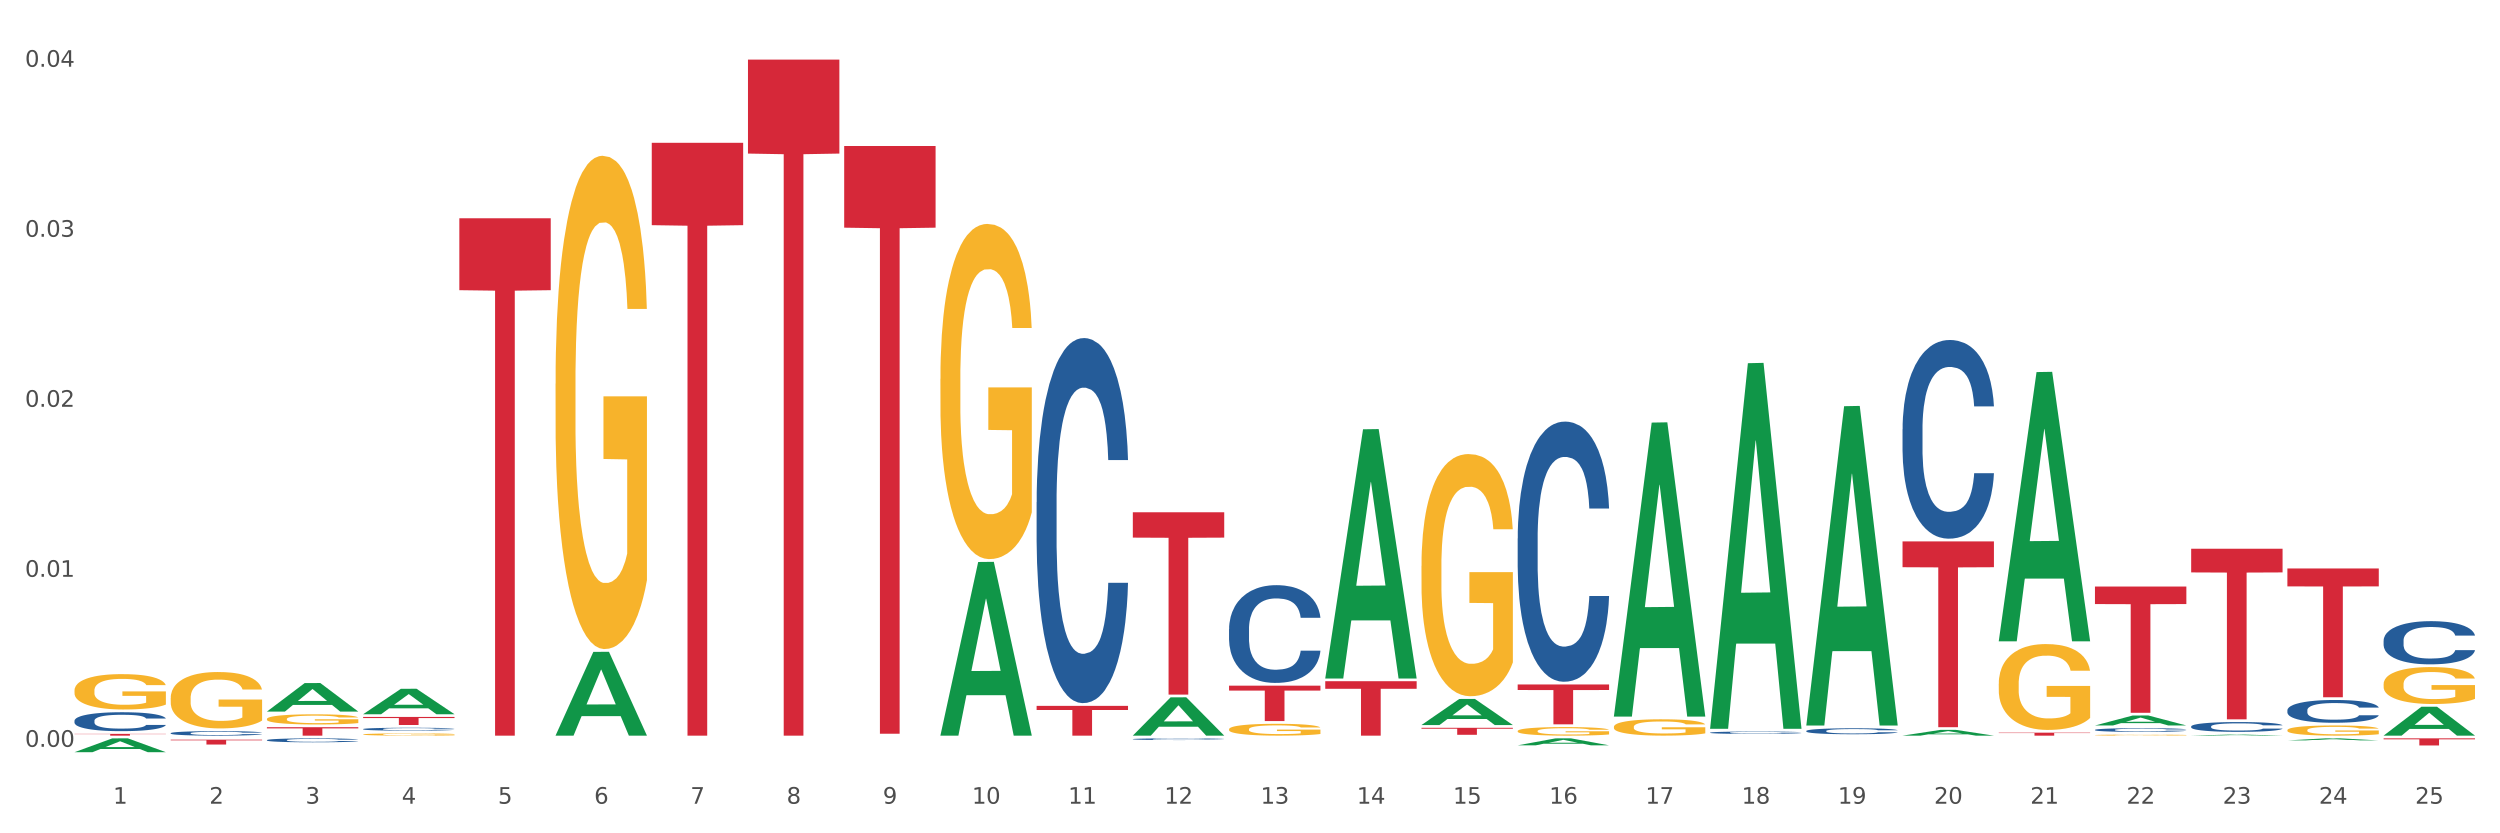 <?xml version="1.0" encoding="utf-8" standalone="no"?>
<!DOCTYPE svg PUBLIC "-//W3C//DTD SVG 1.1//EN"
  "http://www.w3.org/Graphics/SVG/1.1/DTD/svg11.dtd">
<svg xmlns:xlink="http://www.w3.org/1999/xlink" width="1080pt" height="360pt" viewBox="0 0 1080 360" xmlns="http://www.w3.org/2000/svg" version="1.1">
 <rect x="0" y="0" width="1080" height="360" fill="#333333" stroke="none"/>
 <defs>
  <style type="text/css">*{stroke-linejoin: round; stroke-linecap: butt}</style>
 </defs>
 <g id="figure_1">
  <g id="patch_1">
   <path d="M 0 360 
L 1080 360 
L 1080 0 
L 0 0 
z
" style="fill: #ffffff; stroke: #ffffff; stroke-linejoin: miter"/>
  </g>
  <g id="axes_1">
   <g id="matplotlib.axis_1">
    <g id="xtick_1">
     <g id="text_1">
      <!-- 1 -->
      <g style="fill: #4d4d4d" transform="translate(48.864 347.204) scale(0.096 -0.096)">
       <defs>
        <path id="DejaVuSans-31" d="M 794 531 
L 1825 531 
L 1825 4091 
L 703 3866 
L 703 4441 
L 1819 4666 
L 2450 4666 
L 2450 531 
L 3481 531 
L 3481 0 
L 794 0 
L 794 531 
z
" transform="scale(0.016)"/>
       </defs>
       <use xlink:href="#DejaVuSans-31"/>
      </g>
     </g>
    </g>
    <g id="xtick_2">
     <g id="text_2">
      <!-- 2 -->
      <g style="fill: #4d4d4d" transform="translate(90.428 347.204) scale(0.096 -0.096)">
       <defs>
        <path id="DejaVuSans-32" d="M 1228 531 
L 3431 531 
L 3431 0 
L 469 0 
L 469 531 
Q 828 903 1448 1529 
Q 2069 2156 2228 2338 
Q 2531 2678 2651 2914 
Q 2772 3150 2772 3378 
Q 2772 3750 2511 3984 
Q 2250 4219 1831 4219 
Q 1534 4219 1204 4116 
Q 875 4013 500 3803 
L 500 4441 
Q 881 4594 1212 4672 
Q 1544 4750 1819 4750 
Q 2544 4750 2975 4387 
Q 3406 4025 3406 3419 
Q 3406 3131 3298 2873 
Q 3191 2616 2906 2266 
Q 2828 2175 2409 1742 
Q 1991 1309 1228 531 
z
" transform="scale(0.016)"/>
       </defs>
       <use xlink:href="#DejaVuSans-32"/>
      </g>
     </g>
    </g>
    <g id="xtick_3">
     <g id="text_3">
      <!-- 3 -->
      <g style="fill: #4d4d4d" transform="translate(131.992 347.204) scale(0.096 -0.096)">
       <defs>
        <path id="DejaVuSans-33" d="M 2597 2516 
Q 3050 2419 3304 2112 
Q 3559 1806 3559 1356 
Q 3559 666 3084 287 
Q 2609 -91 1734 -91 
Q 1441 -91 1130 -33 
Q 819 25 488 141 
L 488 750 
Q 750 597 1062 519 
Q 1375 441 1716 441 
Q 2309 441 2620 675 
Q 2931 909 2931 1356 
Q 2931 1769 2642 2001 
Q 2353 2234 1838 2234 
L 1294 2234 
L 1294 2753 
L 1863 2753 
Q 2328 2753 2575 2939 
Q 2822 3125 2822 3475 
Q 2822 3834 2567 4026 
Q 2313 4219 1838 4219 
Q 1578 4219 1281 4162 
Q 984 4106 628 3988 
L 628 4550 
Q 988 4650 1302 4700 
Q 1616 4750 1894 4750 
Q 2613 4750 3031 4423 
Q 3450 4097 3450 3541 
Q 3450 3153 3228 2886 
Q 3006 2619 2597 2516 
z
" transform="scale(0.016)"/>
       </defs>
       <use xlink:href="#DejaVuSans-33"/>
      </g>
     </g>
    </g>
    <g id="xtick_4">
     <g id="text_4">
      <!-- 4 -->
      <g style="fill: #4d4d4d" transform="translate(173.556 347.204) scale(0.096 -0.096)">
       <defs>
        <path id="DejaVuSans-34" d="M 2419 4116 
L 825 1625 
L 2419 1625 
L 2419 4116 
z
M 2253 4666 
L 3047 4666 
L 3047 1625 
L 3713 1625 
L 3713 1100 
L 3047 1100 
L 3047 0 
L 2419 0 
L 2419 1100 
L 313 1100 
L 313 1709 
L 2253 4666 
z
" transform="scale(0.016)"/>
       </defs>
       <use xlink:href="#DejaVuSans-34"/>
      </g>
     </g>
    </g>
    <g id="xtick_5">
     <g id="text_5">
      <!-- 5 -->
      <g style="fill: #4d4d4d" transform="translate(215.12 347.204) scale(0.096 -0.096)">
       <defs>
        <path id="DejaVuSans-35" d="M 691 4666 
L 3169 4666 
L 3169 4134 
L 1269 4134 
L 1269 2991 
Q 1406 3038 1543 3061 
Q 1681 3084 1819 3084 
Q 2600 3084 3056 2656 
Q 3513 2228 3513 1497 
Q 3513 744 3044 326 
Q 2575 -91 1722 -91 
Q 1428 -91 1123 -41 
Q 819 9 494 109 
L 494 744 
Q 775 591 1075 516 
Q 1375 441 1709 441 
Q 2250 441 2565 725 
Q 2881 1009 2881 1497 
Q 2881 1984 2565 2268 
Q 2250 2553 1709 2553 
Q 1456 2553 1204 2497 
Q 953 2441 691 2322 
L 691 4666 
z
" transform="scale(0.016)"/>
       </defs>
       <use xlink:href="#DejaVuSans-35"/>
      </g>
     </g>
    </g>
    <g id="xtick_6">
     <g id="text_6">
      <!-- 6 -->
      <g style="fill: #4d4d4d" transform="translate(256.685 347.204) scale(0.096 -0.096)">
       <defs>
        <path id="DejaVuSans-36" d="M 2113 2584 
Q 1688 2584 1439 2293 
Q 1191 2003 1191 1497 
Q 1191 994 1439 701 
Q 1688 409 2113 409 
Q 2538 409 2786 701 
Q 3034 994 3034 1497 
Q 3034 2003 2786 2293 
Q 2538 2584 2113 2584 
z
M 3366 4563 
L 3366 3988 
Q 3128 4100 2886 4159 
Q 2644 4219 2406 4219 
Q 1781 4219 1451 3797 
Q 1122 3375 1075 2522 
Q 1259 2794 1537 2939 
Q 1816 3084 2150 3084 
Q 2853 3084 3261 2657 
Q 3669 2231 3669 1497 
Q 3669 778 3244 343 
Q 2819 -91 2113 -91 
Q 1303 -91 875 529 
Q 447 1150 447 2328 
Q 447 3434 972 4092 
Q 1497 4750 2381 4750 
Q 2619 4750 2861 4703 
Q 3103 4656 3366 4563 
z
" transform="scale(0.016)"/>
       </defs>
       <use xlink:href="#DejaVuSans-36"/>
      </g>
     </g>
    </g>
    <g id="xtick_7">
     <g id="text_7">
      <!-- 7 -->
      <g style="fill: #4d4d4d" transform="translate(298.249 347.204) scale(0.096 -0.096)">
       <defs>
        <path id="DejaVuSans-37" d="M 525 4666 
L 3525 4666 
L 3525 4397 
L 1831 0 
L 1172 0 
L 2766 4134 
L 525 4134 
L 525 4666 
z
" transform="scale(0.016)"/>
       </defs>
       <use xlink:href="#DejaVuSans-37"/>
      </g>
     </g>
    </g>
    <g id="xtick_8">
     <g id="text_8">
      <!-- 8 -->
      <g style="fill: #4d4d4d" transform="translate(339.813 347.204) scale(0.096 -0.096)">
       <defs>
        <path id="DejaVuSans-38" d="M 2034 2216 
Q 1584 2216 1326 1975 
Q 1069 1734 1069 1313 
Q 1069 891 1326 650 
Q 1584 409 2034 409 
Q 2484 409 2743 651 
Q 3003 894 3003 1313 
Q 3003 1734 2745 1975 
Q 2488 2216 2034 2216 
z
M 1403 2484 
Q 997 2584 770 2862 
Q 544 3141 544 3541 
Q 544 4100 942 4425 
Q 1341 4750 2034 4750 
Q 2731 4750 3128 4425 
Q 3525 4100 3525 3541 
Q 3525 3141 3298 2862 
Q 3072 2584 2669 2484 
Q 3125 2378 3379 2068 
Q 3634 1759 3634 1313 
Q 3634 634 3220 271 
Q 2806 -91 2034 -91 
Q 1263 -91 848 271 
Q 434 634 434 1313 
Q 434 1759 690 2068 
Q 947 2378 1403 2484 
z
M 1172 3481 
Q 1172 3119 1398 2916 
Q 1625 2713 2034 2713 
Q 2441 2713 2670 2916 
Q 2900 3119 2900 3481 
Q 2900 3844 2670 4047 
Q 2441 4250 2034 4250 
Q 1625 4250 1398 4047 
Q 1172 3844 1172 3481 
z
" transform="scale(0.016)"/>
       </defs>
       <use xlink:href="#DejaVuSans-38"/>
      </g>
     </g>
    </g>
    <g id="xtick_9">
     <g id="text_9">
      <!-- 9 -->
      <g style="fill: #4d4d4d" transform="translate(381.377 347.204) scale(0.096 -0.096)">
       <defs>
        <path id="DejaVuSans-39" d="M 703 97 
L 703 672 
Q 941 559 1184 500 
Q 1428 441 1663 441 
Q 2288 441 2617 861 
Q 2947 1281 2994 2138 
Q 2813 1869 2534 1725 
Q 2256 1581 1919 1581 
Q 1219 1581 811 2004 
Q 403 2428 403 3163 
Q 403 3881 828 4315 
Q 1253 4750 1959 4750 
Q 2769 4750 3195 4129 
Q 3622 3509 3622 2328 
Q 3622 1225 3098 567 
Q 2575 -91 1691 -91 
Q 1453 -91 1209 -44 
Q 966 3 703 97 
z
M 1959 2075 
Q 2384 2075 2632 2365 
Q 2881 2656 2881 3163 
Q 2881 3666 2632 3958 
Q 2384 4250 1959 4250 
Q 1534 4250 1286 3958 
Q 1038 3666 1038 3163 
Q 1038 2656 1286 2365 
Q 1534 2075 1959 2075 
z
" transform="scale(0.016)"/>
       </defs>
       <use xlink:href="#DejaVuSans-39"/>
      </g>
     </g>
    </g>
    <g id="xtick_10">
     <g id="text_10">
      <!-- 10 -->
      <g style="fill: #4d4d4d" transform="translate(419.887 347.204) scale(0.096 -0.096)">
       <defs>
        <path id="DejaVuSans-30" d="M 2034 4250 
Q 1547 4250 1301 3770 
Q 1056 3291 1056 2328 
Q 1056 1369 1301 889 
Q 1547 409 2034 409 
Q 2525 409 2770 889 
Q 3016 1369 3016 2328 
Q 3016 3291 2770 3770 
Q 2525 4250 2034 4250 
z
M 2034 4750 
Q 2819 4750 3233 4129 
Q 3647 3509 3647 2328 
Q 3647 1150 3233 529 
Q 2819 -91 2034 -91 
Q 1250 -91 836 529 
Q 422 1150 422 2328 
Q 422 3509 836 4129 
Q 1250 4750 2034 4750 
z
" transform="scale(0.016)"/>
       </defs>
       <use xlink:href="#DejaVuSans-31"/>
       <use xlink:href="#DejaVuSans-30" transform="translate(63.623 0)"/>
      </g>
     </g>
    </g>
    <g id="xtick_11">
     <g id="text_11">
      <!-- 11 -->
      <g style="fill: #4d4d4d" transform="translate(461.451 347.204) scale(0.096 -0.096)">
       <use xlink:href="#DejaVuSans-31"/>
       <use xlink:href="#DejaVuSans-31" transform="translate(63.623 0)"/>
      </g>
     </g>
    </g>
    <g id="xtick_12">
     <g id="text_12">
      <!-- 12 -->
      <g style="fill: #4d4d4d" transform="translate(503.015 347.204) scale(0.096 -0.096)">
       <use xlink:href="#DejaVuSans-31"/>
       <use xlink:href="#DejaVuSans-32" transform="translate(63.623 0)"/>
      </g>
     </g>
    </g>
    <g id="xtick_13">
     <g id="text_13">
      <!-- 13 -->
      <g style="fill: #4d4d4d" transform="translate(544.58 347.204) scale(0.096 -0.096)">
       <use xlink:href="#DejaVuSans-31"/>
       <use xlink:href="#DejaVuSans-33" transform="translate(63.623 0)"/>
      </g>
     </g>
    </g>
    <g id="xtick_14">
     <g id="text_14">
      <!-- 14 -->
      <g style="fill: #4d4d4d" transform="translate(586.144 347.204) scale(0.096 -0.096)">
       <use xlink:href="#DejaVuSans-31"/>
       <use xlink:href="#DejaVuSans-34" transform="translate(63.623 0)"/>
      </g>
     </g>
    </g>
    <g id="xtick_15">
     <g id="text_15">
      <!-- 15 -->
      <g style="fill: #4d4d4d" transform="translate(627.708 347.204) scale(0.096 -0.096)">
       <use xlink:href="#DejaVuSans-31"/>
       <use xlink:href="#DejaVuSans-35" transform="translate(63.623 0)"/>
      </g>
     </g>
    </g>
    <g id="xtick_16">
     <g id="text_16">
      <!-- 16 -->
      <g style="fill: #4d4d4d" transform="translate(669.272 347.204) scale(0.096 -0.096)">
       <use xlink:href="#DejaVuSans-31"/>
       <use xlink:href="#DejaVuSans-36" transform="translate(63.623 0)"/>
      </g>
     </g>
    </g>
    <g id="xtick_17">
     <g id="text_17">
      <!-- 17 -->
      <g style="fill: #4d4d4d" transform="translate(710.836 347.204) scale(0.096 -0.096)">
       <use xlink:href="#DejaVuSans-31"/>
       <use xlink:href="#DejaVuSans-37" transform="translate(63.623 0)"/>
      </g>
     </g>
    </g>
    <g id="xtick_18">
     <g id="text_18">
      <!-- 18 -->
      <g style="fill: #4d4d4d" transform="translate(752.4 347.204) scale(0.096 -0.096)">
       <use xlink:href="#DejaVuSans-31"/>
       <use xlink:href="#DejaVuSans-38" transform="translate(63.623 0)"/>
      </g>
     </g>
    </g>
    <g id="xtick_19">
     <g id="text_19">
      <!-- 19 -->
      <g style="fill: #4d4d4d" transform="translate(793.964 347.204) scale(0.096 -0.096)">
       <use xlink:href="#DejaVuSans-31"/>
       <use xlink:href="#DejaVuSans-39" transform="translate(63.623 0)"/>
      </g>
     </g>
    </g>
    <g id="xtick_20">
     <g id="text_20">
      <!-- 20 -->
      <g style="fill: #4d4d4d" transform="translate(835.528 347.204) scale(0.096 -0.096)">
       <use xlink:href="#DejaVuSans-32"/>
       <use xlink:href="#DejaVuSans-30" transform="translate(63.623 0)"/>
      </g>
     </g>
    </g>
    <g id="xtick_21">
     <g id="text_21">
      <!-- 21 -->
      <g style="fill: #4d4d4d" transform="translate(877.093 347.204) scale(0.096 -0.096)">
       <use xlink:href="#DejaVuSans-32"/>
       <use xlink:href="#DejaVuSans-31" transform="translate(63.623 0)"/>
      </g>
     </g>
    </g>
    <g id="xtick_22">
     <g id="text_22">
      <!-- 22 -->
      <g style="fill: #4d4d4d" transform="translate(918.657 347.204) scale(0.096 -0.096)">
       <use xlink:href="#DejaVuSans-32"/>
       <use xlink:href="#DejaVuSans-32" transform="translate(63.623 0)"/>
      </g>
     </g>
    </g>
    <g id="xtick_23">
     <g id="text_23">
      <!-- 23 -->
      <g style="fill: #4d4d4d" transform="translate(960.221 347.204) scale(0.096 -0.096)">
       <use xlink:href="#DejaVuSans-32"/>
       <use xlink:href="#DejaVuSans-33" transform="translate(63.623 0)"/>
      </g>
     </g>
    </g>
    <g id="xtick_24">
     <g id="text_24">
      <!-- 24 -->
      <g style="fill: #4d4d4d" transform="translate(1001.785 347.204) scale(0.096 -0.096)">
       <use xlink:href="#DejaVuSans-32"/>
       <use xlink:href="#DejaVuSans-34" transform="translate(63.623 0)"/>
      </g>
     </g>
    </g>
    <g id="xtick_25">
     <g id="text_25">
      <!-- 25 -->
      <g style="fill: #4d4d4d" transform="translate(1043.349 347.204) scale(0.096 -0.096)">
       <use xlink:href="#DejaVuSans-32"/>
       <use xlink:href="#DejaVuSans-35" transform="translate(63.623 0)"/>
      </g>
     </g>
    </g>
    <g id="xtick_26"/>
    <g id="xtick_27"/>
    <g id="xtick_28"/>
    <g id="xtick_29"/>
    <g id="xtick_30"/>
    <g id="xtick_31"/>
    <g id="xtick_32"/>
    <g id="xtick_33"/>
    <g id="xtick_34"/>
    <g id="xtick_35"/>
    <g id="xtick_36"/>
    <g id="xtick_37"/>
    <g id="xtick_38"/>
    <g id="xtick_39"/>
    <g id="xtick_40"/>
    <g id="xtick_41"/>
    <g id="xtick_42"/>
    <g id="xtick_43"/>
    <g id="xtick_44"/>
    <g id="xtick_45"/>
    <g id="xtick_46"/>
    <g id="xtick_47"/>
    <g id="xtick_48"/>
    <g id="xtick_49"/>
   </g>
   <g id="matplotlib.axis_2">
    <g id="ytick_1">
     <g id="text_26">
      <!-- 0.00 -->
      <g style="fill: #4d4d4d" transform="translate(10.8 322.618) scale(0.096 -0.096)">
       <defs>
        <path id="DejaVuSans-2e" d="M 684 794 
L 1344 794 
L 1344 0 
L 684 0 
L 684 794 
z
" transform="scale(0.016)"/>
       </defs>
       <use xlink:href="#DejaVuSans-30"/>
       <use xlink:href="#DejaVuSans-2e" transform="translate(63.623 0)"/>
       <use xlink:href="#DejaVuSans-30" transform="translate(95.41 0)"/>
       <use xlink:href="#DejaVuSans-30" transform="translate(159.033 0)"/>
      </g>
     </g>
    </g>
    <g id="ytick_2">
     <g id="text_27">
      <!-- 0.01 -->
      <g style="fill: #4d4d4d" transform="translate(10.8 249.173) scale(0.096 -0.096)">
       <use xlink:href="#DejaVuSans-30"/>
       <use xlink:href="#DejaVuSans-2e" transform="translate(63.623 0)"/>
       <use xlink:href="#DejaVuSans-30" transform="translate(95.41 0)"/>
       <use xlink:href="#DejaVuSans-31" transform="translate(159.033 0)"/>
      </g>
     </g>
    </g>
    <g id="ytick_3">
     <g id="text_28">
      <!-- 0.02 -->
      <g style="fill: #4d4d4d" transform="translate(10.8 175.728) scale(0.096 -0.096)">
       <use xlink:href="#DejaVuSans-30"/>
       <use xlink:href="#DejaVuSans-2e" transform="translate(63.623 0)"/>
       <use xlink:href="#DejaVuSans-30" transform="translate(95.41 0)"/>
       <use xlink:href="#DejaVuSans-32" transform="translate(159.033 0)"/>
      </g>
     </g>
    </g>
    <g id="ytick_4">
     <g id="text_29">
      <!-- 0.03 -->
      <g style="fill: #4d4d4d" transform="translate(10.8 102.283) scale(0.096 -0.096)">
       <use xlink:href="#DejaVuSans-30"/>
       <use xlink:href="#DejaVuSans-2e" transform="translate(63.623 0)"/>
       <use xlink:href="#DejaVuSans-30" transform="translate(95.41 0)"/>
       <use xlink:href="#DejaVuSans-33" transform="translate(159.033 0)"/>
      </g>
     </g>
    </g>
    <g id="ytick_5">
     <g id="text_30">
      <!-- 0.04 -->
      <g style="fill: #4d4d4d" transform="translate(10.8 28.839) scale(0.096 -0.096)">
       <use xlink:href="#DejaVuSans-30"/>
       <use xlink:href="#DejaVuSans-2e" transform="translate(63.623 0)"/>
       <use xlink:href="#DejaVuSans-30" transform="translate(95.41 0)"/>
       <use xlink:href="#DejaVuSans-34" transform="translate(159.033 0)"/>
      </g>
     </g>
    </g>
    <g id="ytick_6"/>
    <g id="ytick_7"/>
    <g id="ytick_8"/>
    <g id="ytick_9"/>
   </g>
   <g id="PolyCollection_1">
    <path d="M 32.175 324.938 
L 32.216 324.933 
L 48.499 318.977 
L 55.256 318.971 
L 71.661 324.95 
L 63.845 324.95 
L 60.304 323.557 
L 43.492 323.557 
L 43.369 323.58 
L 39.95 324.95 
L 32.175 324.95 
L 32.175 324.938 
L 45.608 322.727 
L 58.187 322.721 
L 51.959 320.245 
L 51.877 320.234 
L 51.796 320.251 
L 45.568 322.721 
L 45.608 322.727 
L 32.175 324.938 
z
" clip-path="url(#p0c5aeb52b7)" style="fill: #109648"/>
    <path d="M 156.867 309.728 
L 196.353 309.728 
L 196.353 310.212 
L 180.821 310.215 
L 180.821 313.21 
L 172.306 313.21 
L 172.306 310.215 
L 156.867 310.212 
L 156.867 309.731 
L 156.867 309.728 
z
" clip-path="url(#p0c5aeb52b7)" style="fill: #d62839"/>
    <path d="M 198.432 94.298 
L 237.917 94.298 
L 237.917 125.357 
L 222.385 125.567 
L 222.385 317.798 
L 213.87 317.798 
L 213.87 125.567 
L 198.432 125.357 
L 198.432 94.508 
L 198.432 94.298 
z
" clip-path="url(#p0c5aeb52b7)" style="fill: #d62839"/>
    <path d="M 281.56 61.677 
L 321.046 61.677 
L 321.046 97.27 
L 305.513 97.51 
L 305.513 317.798 
L 296.999 317.798 
L 296.999 97.51 
L 281.56 97.27 
L 281.56 61.918 
L 281.56 61.677 
z
" clip-path="url(#p0c5aeb52b7)" style="fill: #d62839"/>
    <path d="M 323.124 25.759 
L 362.61 25.759 
L 362.61 66.343 
L 347.077 66.618 
L 347.077 317.798 
L 338.563 317.798 
L 338.563 66.618 
L 323.124 66.343 
L 323.124 26.034 
L 323.124 25.759 
z
" clip-path="url(#p0c5aeb52b7)" style="fill: #d62839"/>
    <path d="M 364.688 63.067 
L 404.174 63.067 
L 404.174 98.352 
L 388.642 98.591 
L 388.642 316.98 
L 380.127 316.98 
L 380.127 98.591 
L 364.688 98.352 
L 364.688 63.305 
L 364.688 63.067 
z
" clip-path="url(#p0c5aeb52b7)" style="fill: #d62839"/>
    <path d="M 447.816 304.925 
L 487.302 304.925 
L 487.302 306.714 
L 471.77 306.726 
L 471.77 317.798 
L 463.255 317.798 
L 463.255 306.726 
L 447.816 306.714 
L 447.816 304.937 
L 447.816 304.925 
z
" clip-path="url(#p0c5aeb52b7)" style="fill: #d62839"/>
    <path d="M 1029.714 295.55 
L 1029.761 295.536 
L 1029.761 295.011 
L 1029.854 294.559 
L 1030.32 293.466 
L 1031.019 292.563 
L 1031.532 292.082 
L 1032.045 291.688 
L 1032.651 291.295 
L 1033.397 290.887 
L 1034.749 290.289 
L 1035.588 289.983 
L 1036.614 289.662 
L 1038.478 289.196 
L 1039.83 288.934 
L 1041.229 288.715 
L 1043.513 288.453 
L 1045.005 288.336 
L 1046.59 288.249 
L 1048.501 288.191 
L 1049.947 288.176 
L 1053.117 288.22 
L 1055.82 288.351 
L 1057.126 288.453 
L 1058.804 288.628 
L 1059.69 288.744 
L 1061.135 288.977 
L 1062.627 289.284 
L 1063.652 289.546 
L 1065.191 290.041 
L 1066.356 290.537 
L 1067.428 291.149 
L 1067.988 291.572 
L 1068.407 291.965 
L 1068.78 292.417 
L 1069.153 293.131 
L 1060.762 293.131 
L 1060.436 292.621 
L 1059.923 292.14 
L 1059.177 291.674 
L 1058.524 291.382 
L 1057.406 291.018 
L 1056.38 290.785 
L 1055.308 290.61 
L 1054.002 290.464 
L 1052.977 290.391 
L 1051.532 290.333 
L 1048.688 290.347 
L 1046.776 290.464 
L 1045.471 290.61 
L 1044.632 290.741 
L 1043.886 290.887 
L 1043.047 291.091 
L 1042.068 291.397 
L 1041.369 291.674 
L 1040.669 292.023 
L 1040.11 292.373 
L 1039.597 292.781 
L 1039.178 293.218 
L 1038.851 293.67 
L 1038.572 294.224 
L 1038.339 295.142 
L 1038.339 297.139 
L 1038.432 297.59 
L 1038.665 298.188 
L 1038.945 298.64 
L 1039.411 299.179 
L 1039.83 299.543 
L 1040.623 300.068 
L 1041.509 300.505 
L 1042.208 300.782 
L 1042.907 301.015 
L 1044.119 301.336 
L 1045.471 301.598 
L 1046.637 301.758 
L 1048.222 301.904 
L 1049.294 301.962 
L 1050.226 301.992 
L 1052.511 301.992 
L 1054.142 301.948 
L 1055.96 301.846 
L 1057.359 301.715 
L 1058.524 301.554 
L 1059.83 301.292 
L 1060.669 301.044 
L 1060.669 297.998 
L 1050.413 297.984 
L 1050.413 295.958 
L 1069.2 295.958 
L 1069.2 301.904 
L 1068.407 302.21 
L 1067.522 302.487 
L 1066.589 302.735 
L 1065.191 303.041 
L 1063.513 303.332 
L 1062.021 303.536 
L 1060.436 303.711 
L 1058.571 303.872 
L 1056.147 304.017 
L 1054.655 304.076 
L 1052.79 304.119 
L 1050.599 304.134 
L 1048.688 304.105 
L 1046.823 304.032 
L 1044.865 303.901 
L 1042.954 303.711 
L 1041.509 303.522 
L 1040.063 303.289 
L 1038.525 302.983 
L 1037.313 302.691 
L 1036.381 302.429 
L 1035.355 302.094 
L 1034.236 301.656 
L 1033.397 301.263 
L 1032.651 300.855 
L 1031.859 300.33 
L 1031.299 299.878 
L 1030.74 299.31 
L 1030.413 298.887 
L 1030.04 298.232 
L 1029.761 297.313 
L 1029.714 295.55 
z
" clip-path="url(#p0c5aeb52b7)" style="fill: #f7b32b"/>
    <path d="M 988.15 315.436 
L 988.197 315.432 
L 988.197 315.287 
L 988.29 315.163 
L 988.756 314.862 
L 989.455 314.613 
L 989.968 314.481 
L 990.481 314.373 
L 991.087 314.264 
L 991.833 314.152 
L 993.185 313.988 
L 994.024 313.903 
L 995.049 313.815 
L 996.914 313.687 
L 998.266 313.615 
L 999.665 313.554 
L 1001.949 313.482 
L 1003.441 313.45 
L 1005.026 313.426 
L 1006.937 313.41 
L 1008.382 313.406 
L 1011.552 313.418 
L 1014.256 313.454 
L 1015.562 313.482 
L 1017.24 313.53 
L 1018.126 313.562 
L 1019.571 313.627 
L 1021.063 313.711 
L 1022.088 313.783 
L 1023.627 313.919 
L 1024.792 314.056 
L 1025.864 314.224 
L 1026.424 314.341 
L 1026.843 314.449 
L 1027.216 314.573 
L 1027.589 314.77 
L 1019.198 314.77 
L 1018.872 314.629 
L 1018.359 314.497 
L 1017.613 314.369 
L 1016.96 314.288 
L 1015.841 314.188 
L 1014.816 314.124 
L 1013.744 314.076 
L 1012.438 314.036 
L 1011.413 314.016 
L 1009.967 314 
L 1007.124 314.004 
L 1005.212 314.036 
L 1003.907 314.076 
L 1003.068 314.112 
L 1002.322 314.152 
L 1001.483 314.208 
L 1000.504 314.293 
L 999.805 314.369 
L 999.105 314.465 
L 998.546 314.561 
L 998.033 314.674 
L 997.614 314.794 
L 997.287 314.918 
L 997.007 315.071 
L 996.774 315.323 
L 996.774 315.873 
L 996.868 315.997 
L 997.101 316.162 
L 997.38 316.286 
L 997.847 316.434 
L 998.266 316.535 
L 999.059 316.679 
L 999.944 316.799 
L 1000.644 316.876 
L 1001.343 316.94 
L 1002.555 317.028 
L 1003.907 317.1 
L 1005.072 317.144 
L 1006.658 317.185 
L 1007.73 317.201 
L 1008.662 317.209 
L 1010.946 317.209 
L 1012.578 317.197 
L 1014.396 317.168 
L 1015.795 317.132 
L 1016.96 317.088 
L 1018.266 317.016 
L 1019.105 316.948 
L 1019.105 316.11 
L 1008.849 316.106 
L 1008.849 315.548 
L 1027.636 315.548 
L 1027.636 317.185 
L 1026.843 317.269 
L 1025.958 317.345 
L 1025.025 317.413 
L 1023.627 317.497 
L 1021.948 317.578 
L 1020.457 317.634 
L 1018.872 317.682 
L 1017.007 317.726 
L 1014.583 317.766 
L 1013.091 317.782 
L 1011.226 317.794 
L 1009.035 317.798 
L 1007.124 317.79 
L 1005.259 317.77 
L 1003.301 317.734 
L 1001.39 317.682 
L 999.944 317.63 
L 998.499 317.566 
L 996.961 317.481 
L 995.749 317.401 
L 994.816 317.329 
L 993.791 317.237 
L 992.672 317.116 
L 991.833 317.008 
L 991.087 316.896 
L 990.294 316.751 
L 989.735 316.627 
L 989.176 316.471 
L 988.849 316.354 
L 988.476 316.174 
L 988.197 315.921 
L 988.15 315.436 
z
" clip-path="url(#p0c5aeb52b7)" style="fill: #f7b32b"/>
    <path d="M 905.022 317.559 
L 905.068 317.559 
L 905.068 317.544 
L 905.162 317.532 
L 905.628 317.501 
L 906.327 317.476 
L 906.84 317.463 
L 907.353 317.452 
L 907.959 317.441 
L 908.705 317.43 
L 910.056 317.413 
L 910.896 317.404 
L 911.921 317.396 
L 913.786 317.383 
L 915.138 317.375 
L 916.536 317.369 
L 918.821 317.362 
L 920.313 317.359 
L 921.898 317.356 
L 923.809 317.355 
L 925.254 317.354 
L 928.424 317.355 
L 931.128 317.359 
L 932.433 317.362 
L 934.112 317.367 
L 934.997 317.37 
L 936.443 317.376 
L 937.934 317.385 
L 938.96 317.392 
L 940.498 317.406 
L 941.664 317.42 
L 942.736 317.437 
L 943.296 317.449 
L 943.715 317.46 
L 944.088 317.472 
L 944.461 317.492 
L 936.07 317.492 
L 935.743 317.478 
L 935.231 317.464 
L 934.485 317.451 
L 933.832 317.443 
L 932.713 317.433 
L 931.688 317.427 
L 930.615 317.422 
L 929.31 317.418 
L 928.284 317.416 
L 926.839 317.414 
L 923.995 317.415 
L 922.084 317.418 
L 920.779 317.422 
L 919.94 317.426 
L 919.194 317.43 
L 918.355 317.435 
L 917.376 317.444 
L 916.676 317.451 
L 915.977 317.461 
L 915.418 317.471 
L 914.905 317.482 
L 914.485 317.494 
L 914.159 317.507 
L 913.879 317.522 
L 913.646 317.548 
L 913.646 317.604 
L 913.739 317.616 
L 913.972 317.633 
L 914.252 317.645 
L 914.718 317.66 
L 915.138 317.67 
L 915.93 317.685 
L 916.816 317.697 
L 917.515 317.705 
L 918.215 317.711 
L 919.427 317.72 
L 920.779 317.728 
L 921.944 317.732 
L 923.529 317.736 
L 924.601 317.738 
L 925.534 317.739 
L 927.818 317.739 
L 929.45 317.737 
L 931.268 317.735 
L 932.667 317.731 
L 933.832 317.726 
L 935.137 317.719 
L 935.976 317.712 
L 935.976 317.627 
L 925.72 317.627 
L 925.72 317.571 
L 944.508 317.571 
L 944.508 317.736 
L 943.715 317.745 
L 942.829 317.752 
L 941.897 317.759 
L 940.498 317.768 
L 938.82 317.776 
L 937.328 317.782 
L 935.743 317.786 
L 933.879 317.791 
L 931.454 317.795 
L 929.963 317.797 
L 928.098 317.798 
L 925.907 317.798 
L 923.995 317.797 
L 922.131 317.795 
L 920.173 317.792 
L 918.261 317.786 
L 916.816 317.781 
L 915.371 317.775 
L 913.833 317.766 
L 912.621 317.758 
L 911.688 317.751 
L 910.663 317.741 
L 909.544 317.729 
L 908.705 317.718 
L 907.959 317.707 
L 907.166 317.692 
L 906.607 317.68 
L 906.047 317.664 
L 905.721 317.652 
L 905.348 317.634 
L 905.068 317.608 
L 905.022 317.559 
z
" clip-path="url(#p0c5aeb52b7)" style="fill: #f7b32b"/>
    <path d="M 863.458 295.377 
L 863.504 295.343 
L 863.504 294.124 
L 863.597 293.074 
L 864.064 290.533 
L 864.763 288.433 
L 865.276 287.315 
L 865.788 286.4 
L 866.395 285.486 
L 867.14 284.537 
L 868.492 283.148 
L 869.332 282.437 
L 870.357 281.692 
L 872.222 280.608 
L 873.574 279.998 
L 874.972 279.49 
L 877.257 278.88 
L 878.748 278.609 
L 880.333 278.406 
L 882.245 278.27 
L 883.69 278.236 
L 886.86 278.338 
L 889.564 278.643 
L 890.869 278.88 
L 892.548 279.286 
L 893.433 279.557 
L 894.878 280.099 
L 896.37 280.811 
L 897.396 281.421 
L 898.934 282.572 
L 900.1 283.724 
L 901.172 285.147 
L 901.731 286.129 
L 902.151 287.044 
L 902.524 288.094 
L 902.897 289.754 
L 894.506 289.754 
L 894.179 288.568 
L 893.666 287.45 
L 892.92 286.366 
L 892.268 285.689 
L 891.149 284.842 
L 890.123 284.3 
L 889.051 283.893 
L 887.746 283.555 
L 886.72 283.385 
L 885.275 283.25 
L 882.431 283.284 
L 880.52 283.555 
L 879.215 283.893 
L 878.376 284.198 
L 877.63 284.537 
L 876.79 285.011 
L 875.811 285.723 
L 875.112 286.366 
L 874.413 287.179 
L 873.854 287.992 
L 873.341 288.941 
L 872.921 289.957 
L 872.595 291.007 
L 872.315 292.295 
L 872.082 294.429 
L 872.082 299.07 
L 872.175 300.12 
L 872.408 301.509 
L 872.688 302.559 
L 873.154 303.812 
L 873.574 304.659 
L 874.366 305.879 
L 875.252 306.895 
L 875.951 307.538 
L 876.651 308.08 
L 877.863 308.826 
L 879.215 309.435 
L 880.38 309.808 
L 881.965 310.147 
L 883.037 310.282 
L 883.97 310.35 
L 886.254 310.35 
L 887.886 310.248 
L 889.704 310.011 
L 891.102 309.706 
L 892.268 309.334 
L 893.573 308.724 
L 894.412 308.148 
L 894.412 301.068 
L 884.156 301.034 
L 884.156 296.326 
L 902.943 296.326 
L 902.943 310.147 
L 902.151 310.858 
L 901.265 311.502 
L 900.333 312.078 
L 898.934 312.789 
L 897.256 313.467 
L 895.764 313.941 
L 894.179 314.347 
L 892.314 314.72 
L 889.89 315.059 
L 888.398 315.194 
L 886.534 315.296 
L 884.343 315.33 
L 882.431 315.262 
L 880.567 315.093 
L 878.609 314.788 
L 876.697 314.347 
L 875.252 313.907 
L 873.807 313.365 
L 872.268 312.654 
L 871.056 311.976 
L 870.124 311.366 
L 869.098 310.587 
L 867.98 309.571 
L 867.14 308.656 
L 866.395 307.708 
L 865.602 306.488 
L 865.043 305.438 
L 864.483 304.117 
L 864.157 303.135 
L 863.784 301.61 
L 863.504 299.476 
L 863.458 295.377 
z
" clip-path="url(#p0c5aeb52b7)" style="fill: #f7b32b"/>
    <path d="M 655.637 315.807 
L 655.684 315.804 
L 655.684 315.682 
L 655.777 315.577 
L 656.243 315.324 
L 656.942 315.114 
L 657.455 315.003 
L 657.968 314.911 
L 658.574 314.82 
L 659.32 314.725 
L 660.672 314.587 
L 661.511 314.516 
L 662.536 314.442 
L 664.401 314.333 
L 665.753 314.273 
L 667.152 314.222 
L 669.436 314.161 
L 670.928 314.134 
L 672.513 314.114 
L 674.424 314.1 
L 675.869 314.097 
L 679.039 314.107 
L 681.743 314.137 
L 683.049 314.161 
L 684.727 314.202 
L 685.613 314.229 
L 687.058 314.283 
L 688.55 314.354 
L 689.575 314.414 
L 691.114 314.529 
L 692.279 314.644 
L 693.351 314.786 
L 693.911 314.884 
L 694.33 314.976 
L 694.703 315.08 
L 695.076 315.246 
L 686.685 315.246 
L 686.359 315.128 
L 685.846 315.016 
L 685.1 314.908 
L 684.447 314.84 
L 683.328 314.756 
L 682.303 314.702 
L 681.231 314.661 
L 679.925 314.627 
L 678.9 314.611 
L 677.454 314.597 
L 674.611 314.6 
L 672.699 314.627 
L 671.394 314.661 
L 670.555 314.692 
L 669.809 314.725 
L 668.97 314.773 
L 667.991 314.844 
L 667.292 314.908 
L 666.592 314.989 
L 666.033 315.07 
L 665.52 315.165 
L 665.1 315.266 
L 664.774 315.371 
L 664.494 315.5 
L 664.261 315.713 
L 664.261 316.176 
L 664.355 316.28 
L 664.588 316.419 
L 664.867 316.524 
L 665.334 316.649 
L 665.753 316.733 
L 666.546 316.855 
L 667.431 316.957 
L 668.131 317.021 
L 668.83 317.075 
L 670.042 317.149 
L 671.394 317.21 
L 672.559 317.247 
L 674.144 317.281 
L 675.217 317.295 
L 676.149 317.301 
L 678.433 317.301 
L 680.065 317.291 
L 681.883 317.268 
L 683.282 317.237 
L 684.447 317.2 
L 685.753 317.139 
L 686.592 317.082 
L 686.592 316.375 
L 676.336 316.372 
L 676.336 315.902 
L 695.123 315.902 
L 695.123 317.281 
L 694.33 317.352 
L 693.445 317.416 
L 692.512 317.474 
L 691.114 317.545 
L 689.435 317.612 
L 687.944 317.66 
L 686.359 317.7 
L 684.494 317.737 
L 682.07 317.771 
L 680.578 317.785 
L 678.713 317.795 
L 676.522 317.798 
L 674.611 317.791 
L 672.746 317.775 
L 670.788 317.744 
L 668.877 317.7 
L 667.431 317.656 
L 665.986 317.602 
L 664.448 317.531 
L 663.236 317.464 
L 662.303 317.403 
L 661.278 317.325 
L 660.159 317.224 
L 659.32 317.132 
L 658.574 317.038 
L 657.781 316.916 
L 657.222 316.811 
L 656.663 316.679 
L 656.336 316.581 
L 655.963 316.429 
L 655.684 316.216 
L 655.637 315.807 
z
" clip-path="url(#p0c5aeb52b7)" style="fill: #f7b32b"/>
    <path d="M 614.073 244.496 
L 614.119 244.401 
L 614.119 240.961 
L 614.213 237.999 
L 614.679 230.834 
L 615.378 224.91 
L 615.891 221.757 
L 616.404 219.177 
L 617.01 216.597 
L 617.756 213.922 
L 619.108 210.005 
L 619.947 207.999 
L 620.972 205.897 
L 622.837 202.839 
L 624.189 201.119 
L 625.588 199.686 
L 627.872 197.966 
L 629.364 197.202 
L 630.949 196.629 
L 632.86 196.247 
L 634.305 196.151 
L 637.475 196.438 
L 640.179 197.298 
L 641.485 197.966 
L 643.163 199.113 
L 644.049 199.877 
L 645.494 201.406 
L 646.986 203.412 
L 648.011 205.132 
L 649.55 208.381 
L 650.715 211.629 
L 651.787 215.642 
L 652.347 218.413 
L 652.766 220.992 
L 653.139 223.954 
L 653.512 228.636 
L 645.121 228.636 
L 644.794 225.292 
L 644.282 222.139 
L 643.536 219.082 
L 642.883 217.171 
L 641.764 214.782 
L 640.739 213.253 
L 639.666 212.107 
L 638.361 211.151 
L 637.335 210.674 
L 635.89 210.292 
L 633.047 210.387 
L 631.135 211.151 
L 629.83 212.107 
L 628.991 212.967 
L 628.245 213.922 
L 627.406 215.26 
L 626.427 217.266 
L 625.727 219.082 
L 625.028 221.375 
L 624.469 223.668 
L 623.956 226.343 
L 623.536 229.209 
L 623.21 232.171 
L 622.93 235.802 
L 622.697 241.821 
L 622.697 254.911 
L 622.79 257.872 
L 623.024 261.79 
L 623.303 264.752 
L 623.769 268.287 
L 624.189 270.675 
L 624.982 274.115 
L 625.867 276.981 
L 626.567 278.797 
L 627.266 280.325 
L 628.478 282.427 
L 629.83 284.147 
L 630.995 285.198 
L 632.58 286.153 
L 633.653 286.536 
L 634.585 286.727 
L 636.869 286.727 
L 638.501 286.44 
L 640.319 285.771 
L 641.718 284.911 
L 642.883 283.86 
L 644.188 282.141 
L 645.028 280.516 
L 645.028 260.548 
L 634.771 260.452 
L 634.771 247.172 
L 653.559 247.172 
L 653.559 286.153 
L 652.766 288.16 
L 651.88 289.975 
L 650.948 291.599 
L 649.55 293.606 
L 647.871 295.517 
L 646.379 296.854 
L 644.794 298.001 
L 642.93 299.052 
L 640.506 300.007 
L 639.014 300.39 
L 637.149 300.676 
L 634.958 300.772 
L 633.047 300.581 
L 631.182 300.103 
L 629.224 299.243 
L 627.312 298.001 
L 625.867 296.759 
L 624.422 295.23 
L 622.884 293.224 
L 621.672 291.313 
L 620.739 289.593 
L 619.714 287.396 
L 618.595 284.529 
L 617.756 281.95 
L 617.01 279.274 
L 616.217 275.835 
L 615.658 272.873 
L 615.098 269.147 
L 614.772 266.376 
L 614.399 262.076 
L 614.119 256.057 
L 614.073 244.496 
z
" clip-path="url(#p0c5aeb52b7)" style="fill: #f7b32b"/>
    <path d="M 530.945 315.047 
L 530.991 315.042 
L 530.991 314.874 
L 531.084 314.729 
L 531.551 314.379 
L 532.25 314.089 
L 532.763 313.935 
L 533.275 313.809 
L 533.882 313.683 
L 534.627 313.552 
L 535.979 313.36 
L 536.818 313.262 
L 537.844 313.159 
L 539.709 313.01 
L 541.061 312.926 
L 542.459 312.856 
L 544.744 312.772 
L 546.235 312.734 
L 547.82 312.706 
L 549.732 312.688 
L 551.177 312.683 
L 554.347 312.697 
L 557.051 312.739 
L 558.356 312.772 
L 560.035 312.828 
L 560.92 312.865 
L 562.365 312.94 
L 563.857 313.038 
L 564.883 313.122 
L 566.421 313.281 
L 567.587 313.44 
L 568.659 313.636 
L 569.218 313.771 
L 569.638 313.897 
L 570.011 314.042 
L 570.384 314.271 
L 561.993 314.271 
L 561.666 314.108 
L 561.153 313.954 
L 560.407 313.804 
L 559.755 313.711 
L 558.636 313.594 
L 557.61 313.519 
L 556.538 313.463 
L 555.233 313.416 
L 554.207 313.393 
L 552.762 313.374 
L 549.918 313.379 
L 548.007 313.416 
L 546.702 313.463 
L 545.862 313.505 
L 545.117 313.552 
L 544.277 313.617 
L 543.298 313.715 
L 542.599 313.804 
L 541.9 313.916 
L 541.34 314.028 
L 540.828 314.159 
L 540.408 314.299 
L 540.082 314.444 
L 539.802 314.622 
L 539.569 314.916 
L 539.569 315.556 
L 539.662 315.701 
L 539.895 315.892 
L 540.175 316.037 
L 540.641 316.21 
L 541.061 316.327 
L 541.853 316.495 
L 542.739 316.635 
L 543.438 316.724 
L 544.138 316.799 
L 545.35 316.901 
L 546.702 316.985 
L 547.867 317.037 
L 549.452 317.083 
L 550.524 317.102 
L 551.457 317.112 
L 553.741 317.112 
L 555.373 317.097 
L 557.191 317.065 
L 558.589 317.023 
L 559.755 316.971 
L 561.06 316.887 
L 561.899 316.808 
L 561.899 315.832 
L 551.643 315.827 
L 551.643 315.177 
L 570.43 315.177 
L 570.43 317.083 
L 569.638 317.182 
L 568.752 317.27 
L 567.82 317.35 
L 566.421 317.448 
L 564.743 317.541 
L 563.251 317.607 
L 561.666 317.663 
L 559.801 317.714 
L 557.377 317.761 
L 555.885 317.78 
L 554.021 317.794 
L 551.83 317.798 
L 549.918 317.789 
L 548.054 317.766 
L 546.096 317.723 
L 544.184 317.663 
L 542.739 317.602 
L 541.294 317.527 
L 539.755 317.429 
L 538.543 317.336 
L 537.611 317.252 
L 536.585 317.144 
L 535.467 317.004 
L 534.627 316.878 
L 533.882 316.747 
L 533.089 316.579 
L 532.53 316.434 
L 531.97 316.252 
L 531.644 316.116 
L 531.271 315.906 
L 530.991 315.612 
L 530.945 315.047 
z
" clip-path="url(#p0c5aeb52b7)" style="fill: #f7b32b"/>
    <path d="M 406.252 163.644 
L 406.299 163.511 
L 406.299 158.751 
L 406.392 154.651 
L 406.858 144.733 
L 407.557 136.534 
L 408.07 132.169 
L 408.583 128.599 
L 409.189 125.028 
L 409.935 121.325 
L 411.287 115.903 
L 412.126 113.126 
L 413.152 110.217 
L 415.016 105.985 
L 416.368 103.605 
L 417.767 101.621 
L 420.051 99.24 
L 421.543 98.183 
L 423.128 97.389 
L 425.039 96.86 
L 426.485 96.728 
L 429.655 97.125 
L 432.359 98.315 
L 433.664 99.24 
L 435.342 100.827 
L 436.228 101.885 
L 437.673 104.001 
L 439.165 106.778 
L 440.19 109.159 
L 441.729 113.655 
L 442.894 118.151 
L 443.967 123.706 
L 444.526 127.541 
L 444.946 131.111 
L 445.319 135.211 
L 445.691 141.691 
L 437.3 141.691 
L 436.974 137.063 
L 436.461 132.698 
L 435.715 128.467 
L 435.062 125.822 
L 433.944 122.516 
L 432.918 120.4 
L 431.846 118.813 
L 430.54 117.49 
L 429.515 116.829 
L 428.07 116.3 
L 425.226 116.432 
L 423.315 117.49 
L 422.009 118.813 
L 421.17 120.003 
L 420.424 121.325 
L 419.585 123.177 
L 418.606 125.954 
L 417.907 128.467 
L 417.208 131.64 
L 416.648 134.814 
L 416.135 138.517 
L 415.716 142.485 
L 415.389 146.584 
L 415.11 151.609 
L 414.877 159.941 
L 414.877 178.058 
L 414.97 182.158 
L 415.203 187.58 
L 415.483 191.68 
L 415.949 196.573 
L 416.368 199.879 
L 417.161 204.64 
L 418.047 208.607 
L 418.746 211.12 
L 419.445 213.236 
L 420.657 216.145 
L 422.009 218.525 
L 423.175 219.98 
L 424.76 221.302 
L 425.832 221.831 
L 426.764 222.096 
L 429.049 222.096 
L 430.68 221.699 
L 432.498 220.773 
L 433.897 219.583 
L 435.062 218.129 
L 436.368 215.748 
L 437.207 213.5 
L 437.207 185.861 
L 426.951 185.729 
L 426.951 167.347 
L 445.738 167.347 
L 445.738 221.302 
L 444.946 224.08 
L 444.06 226.592 
L 443.127 228.84 
L 441.729 231.618 
L 440.051 234.262 
L 438.559 236.114 
L 436.974 237.701 
L 435.109 239.155 
L 432.685 240.478 
L 431.193 241.007 
L 429.328 241.404 
L 427.137 241.536 
L 425.226 241.271 
L 423.361 240.61 
L 421.403 239.42 
L 419.492 237.701 
L 418.047 235.982 
L 416.601 233.866 
L 415.063 231.089 
L 413.851 228.444 
L 412.919 226.063 
L 411.893 223.022 
L 410.774 219.054 
L 409.935 215.484 
L 409.189 211.781 
L 408.397 207.02 
L 407.837 202.92 
L 407.278 197.763 
L 406.951 193.928 
L 406.578 187.977 
L 406.299 179.645 
L 406.252 163.644 
z
" clip-path="url(#p0c5aeb52b7)" style="fill: #f7b32b"/>
    <path d="M 239.996 165.768 
L 240.042 165.573 
L 240.042 158.567 
L 240.135 152.533 
L 240.602 137.937 
L 241.301 125.87 
L 241.814 119.447 
L 242.327 114.192 
L 242.933 108.938 
L 243.679 103.488 
L 245.03 95.509 
L 245.87 91.421 
L 246.895 87.14 
L 248.76 80.912 
L 250.112 77.409 
L 251.51 74.489 
L 253.795 70.986 
L 255.287 69.429 
L 256.872 68.261 
L 258.783 67.483 
L 260.228 67.288 
L 263.398 67.872 
L 266.102 69.624 
L 267.407 70.986 
L 269.086 73.321 
L 269.971 74.878 
L 271.417 77.992 
L 272.908 82.079 
L 273.934 85.583 
L 275.472 92.2 
L 276.638 98.817 
L 277.71 106.991 
L 278.269 112.635 
L 278.689 117.89 
L 279.062 123.924 
L 279.435 133.46 
L 271.044 133.46 
L 270.717 126.648 
L 270.204 120.226 
L 269.459 113.998 
L 268.806 110.105 
L 267.687 105.24 
L 266.661 102.126 
L 265.589 99.79 
L 264.284 97.844 
L 263.258 96.871 
L 261.813 96.092 
L 258.969 96.287 
L 257.058 97.844 
L 255.753 99.79 
L 254.914 101.542 
L 254.168 103.488 
L 253.329 106.213 
L 252.35 110.3 
L 251.65 113.998 
L 250.951 118.669 
L 250.392 123.34 
L 249.879 128.789 
L 249.459 134.628 
L 249.133 140.661 
L 248.853 148.057 
L 248.62 160.318 
L 248.62 186.982 
L 248.713 193.015 
L 248.946 200.995 
L 249.226 207.028 
L 249.692 214.229 
L 250.112 219.095 
L 250.904 226.101 
L 251.79 231.94 
L 252.489 235.638 
L 253.189 238.752 
L 254.401 243.034 
L 255.753 246.537 
L 256.918 248.678 
L 258.503 250.624 
L 259.575 251.403 
L 260.508 251.792 
L 262.792 251.792 
L 264.424 251.208 
L 266.242 249.846 
L 267.64 248.094 
L 268.806 245.953 
L 270.111 242.45 
L 270.95 239.141 
L 270.95 198.465 
L 260.694 198.27 
L 260.694 171.217 
L 279.482 171.217 
L 279.482 250.624 
L 278.689 254.711 
L 277.803 258.409 
L 276.871 261.718 
L 275.472 265.805 
L 273.794 269.697 
L 272.302 272.422 
L 270.717 274.757 
L 268.853 276.898 
L 266.428 278.845 
L 264.937 279.623 
L 263.072 280.207 
L 260.881 280.402 
L 258.969 280.012 
L 257.105 279.039 
L 255.147 277.288 
L 253.235 274.757 
L 251.79 272.227 
L 250.345 269.113 
L 248.807 265.026 
L 247.594 261.134 
L 246.662 257.631 
L 245.636 253.154 
L 244.518 247.315 
L 243.679 242.061 
L 242.933 236.611 
L 242.14 229.605 
L 241.581 223.571 
L 241.021 215.981 
L 240.695 210.337 
L 240.322 201.579 
L 240.042 189.317 
L 239.996 165.768 
z
" clip-path="url(#p0c5aeb52b7)" style="fill: #f7b32b"/>
    <path d="M 115.303 314.15 
L 154.789 314.15 
L 154.789 314.657 
L 139.257 314.661 
L 139.257 317.798 
L 130.742 317.798 
L 130.742 314.661 
L 115.303 314.657 
L 115.303 314.154 
L 115.303 314.15 
z
" clip-path="url(#p0c5aeb52b7)" style="fill: #d62839"/>
    <path d="M 156.867 317.276 
L 156.914 317.275 
L 156.914 317.243 
L 157.007 317.216 
L 157.473 317.149 
L 158.173 317.094 
L 158.686 317.065 
L 159.198 317.041 
L 159.804 317.017 
L 160.55 316.992 
L 161.902 316.956 
L 162.741 316.937 
L 163.767 316.918 
L 165.632 316.889 
L 166.984 316.873 
L 168.382 316.86 
L 170.666 316.844 
L 172.158 316.837 
L 173.743 316.832 
L 175.655 316.828 
L 177.1 316.827 
L 180.27 316.83 
L 182.974 316.838 
L 184.279 316.844 
L 185.957 316.855 
L 186.843 316.862 
L 188.288 316.876 
L 189.78 316.894 
L 190.806 316.91 
L 192.344 316.941 
L 193.51 316.971 
L 194.582 317.008 
L 195.141 317.034 
L 195.561 317.058 
L 195.934 317.085 
L 196.307 317.129 
L 187.915 317.129 
L 187.589 317.098 
L 187.076 317.068 
L 186.33 317.04 
L 185.678 317.022 
L 184.559 317 
L 183.533 316.986 
L 182.461 316.975 
L 181.156 316.966 
L 180.13 316.962 
L 178.685 316.958 
L 175.841 316.959 
L 173.93 316.966 
L 172.624 316.975 
L 171.785 316.983 
L 171.039 316.992 
L 170.2 317.004 
L 169.221 317.023 
L 168.522 317.04 
L 167.823 317.061 
L 167.263 317.083 
L 166.751 317.107 
L 166.331 317.134 
L 166.005 317.161 
L 165.725 317.195 
L 165.492 317.251 
L 165.492 317.373 
L 165.585 317.4 
L 165.818 317.436 
L 166.098 317.464 
L 166.564 317.497 
L 166.984 317.519 
L 167.776 317.551 
L 168.662 317.577 
L 169.361 317.594 
L 170.06 317.608 
L 171.273 317.628 
L 172.624 317.644 
L 173.79 317.654 
L 175.375 317.663 
L 176.447 317.666 
L 177.38 317.668 
L 179.664 317.668 
L 181.296 317.665 
L 183.114 317.659 
L 184.512 317.651 
L 185.678 317.641 
L 186.983 317.625 
L 187.822 317.61 
L 187.822 317.425 
L 177.566 317.424 
L 177.566 317.301 
L 196.353 317.301 
L 196.353 317.663 
L 195.561 317.681 
L 194.675 317.698 
L 193.743 317.713 
L 192.344 317.732 
L 190.666 317.749 
L 189.174 317.762 
L 187.589 317.773 
L 185.724 317.782 
L 183.3 317.791 
L 181.808 317.795 
L 179.944 317.797 
L 177.752 317.798 
L 175.841 317.796 
L 173.976 317.792 
L 172.018 317.784 
L 170.107 317.773 
L 168.662 317.761 
L 167.217 317.747 
L 165.678 317.728 
L 164.466 317.71 
L 163.534 317.694 
L 162.508 317.674 
L 161.389 317.647 
L 160.55 317.624 
L 159.804 317.599 
L 159.012 317.567 
L 158.452 317.539 
L 157.893 317.505 
L 157.567 317.479 
L 157.194 317.439 
L 156.914 317.383 
L 156.867 317.276 
z
" clip-path="url(#p0c5aeb52b7)" style="fill: #f7b32b"/>
    <path d="M 73.739 319.53 
L 113.225 319.53 
L 113.225 319.824 
L 97.693 319.826 
L 97.693 321.649 
L 89.178 321.649 
L 89.178 319.826 
L 73.739 319.824 
L 73.739 319.532 
L 73.739 319.53 
z
" clip-path="url(#p0c5aeb52b7)" style="fill: #d62839"/>
    <path d="M 32.175 311.356 
L 32.222 311.349 
L 32.222 311.139 
L 32.362 310.856 
L 32.875 310.333 
L 33.529 309.937 
L 34.649 309.473 
L 35.255 309.279 
L 36.049 309.062 
L 37.682 308.711 
L 39.549 308.412 
L 40.856 308.248 
L 41.836 308.143 
L 44.03 307.957 
L 45.29 307.874 
L 46.597 307.807 
L 47.717 307.762 
L 49.584 307.71 
L 51.078 307.688 
L 52.805 307.68 
L 54.252 307.688 
L 56.165 307.717 
L 58.966 307.807 
L 60.039 307.859 
L 61.486 307.949 
L 62.98 308.069 
L 64.193 308.188 
L 65.593 308.36 
L 67.04 308.584 
L 68.44 308.868 
L 69.421 309.13 
L 70.214 309.406 
L 70.914 309.742 
L 71.428 310.108 
L 71.661 310.415 
L 63.12 310.415 
L 62.886 310.138 
L 62.42 309.839 
L 61.953 309.638 
L 61.439 309.473 
L 60.646 309.287 
L 59.946 309.167 
L 58.779 309.025 
L 57.705 308.935 
L 56.819 308.883 
L 55.745 308.838 
L 53.458 308.793 
L 51.825 308.793 
L 50.798 308.808 
L 49.538 308.846 
L 48.464 308.898 
L 47.204 308.988 
L 46.224 309.085 
L 45.244 309.212 
L 44.684 309.301 
L 43.843 309.466 
L 43.283 309.6 
L 42.537 309.832 
L 42.116 309.996 
L 41.37 310.422 
L 41.043 310.736 
L 40.903 310.953 
L 40.81 311.192 
L 40.81 312.357 
L 41.09 312.88 
L 41.323 313.105 
L 41.696 313.359 
L 42.397 313.687 
L 43.423 314.009 
L 44.497 314.24 
L 45.384 314.382 
L 46.224 314.487 
L 47.064 314.569 
L 48.091 314.644 
L 48.931 314.689 
L 50.191 314.733 
L 51.685 314.756 
L 52.851 314.756 
L 55.232 314.718 
L 56.305 314.681 
L 57.332 314.629 
L 58.452 314.547 
L 59.339 314.457 
L 59.852 314.39 
L 60.693 314.248 
L 61.346 314.098 
L 61.906 313.926 
L 62.28 313.777 
L 62.7 313.553 
L 63.026 313.299 
L 63.12 313.164 
L 71.661 313.164 
L 71.474 313.433 
L 71.148 313.695 
L 70.494 314.046 
L 69.981 314.248 
L 69.187 314.494 
L 68.347 314.703 
L 67.18 314.935 
L 66.107 315.107 
L 64.987 315.256 
L 63.773 315.391 
L 61.579 315.578 
L 60.786 315.63 
L 59.106 315.72 
L 57.799 315.772 
L 55.885 315.824 
L 53.925 315.854 
L 51.871 315.862 
L 50.051 315.847 
L 48.044 315.802 
L 46.784 315.757 
L 45.384 315.69 
L 43.75 315.585 
L 42.21 315.458 
L 40.763 315.309 
L 39.409 315.137 
L 38.149 314.943 
L 36.516 314.621 
L 35.302 314.307 
L 34.415 314.016 
L 33.809 313.769 
L 33.202 313.456 
L 32.875 313.239 
L 32.362 312.716 
L 32.175 312.23 
L 32.175 311.356 
z
" clip-path="url(#p0c5aeb52b7)" style="fill: #255c99"/>
    <path d="M 32.175 298.287 
L 32.222 298.273 
L 32.222 297.771 
L 32.315 297.338 
L 32.781 296.291 
L 33.48 295.426 
L 33.993 294.965 
L 34.506 294.588 
L 35.112 294.212 
L 35.858 293.821 
L 37.21 293.249 
L 38.049 292.956 
L 39.075 292.649 
L 40.939 292.202 
L 42.291 291.951 
L 43.69 291.741 
L 45.974 291.49 
L 47.466 291.378 
L 49.051 291.295 
L 50.962 291.239 
L 52.407 291.225 
L 55.578 291.267 
L 58.281 291.392 
L 59.587 291.49 
L 61.265 291.658 
L 62.151 291.769 
L 63.596 291.993 
L 65.088 292.286 
L 66.113 292.537 
L 67.652 293.011 
L 68.817 293.486 
L 69.889 294.072 
L 70.449 294.477 
L 70.868 294.854 
L 71.241 295.286 
L 71.614 295.97 
L 63.223 295.97 
L 62.897 295.482 
L 62.384 295.021 
L 61.638 294.575 
L 60.985 294.295 
L 59.866 293.946 
L 58.841 293.723 
L 57.769 293.556 
L 56.463 293.416 
L 55.438 293.346 
L 53.992 293.291 
L 51.149 293.304 
L 49.237 293.416 
L 47.932 293.556 
L 47.093 293.681 
L 46.347 293.821 
L 45.508 294.016 
L 44.529 294.309 
L 43.83 294.575 
L 43.13 294.909 
L 42.571 295.244 
L 42.058 295.635 
L 41.639 296.054 
L 41.312 296.487 
L 41.033 297.017 
L 40.799 297.896 
L 40.799 299.808 
L 40.893 300.241 
L 41.126 300.813 
L 41.405 301.246 
L 41.872 301.762 
L 42.291 302.111 
L 43.084 302.613 
L 43.969 303.032 
L 44.669 303.297 
L 45.368 303.521 
L 46.58 303.828 
L 47.932 304.079 
L 49.098 304.232 
L 50.683 304.372 
L 51.755 304.428 
L 52.687 304.456 
L 54.971 304.456 
L 56.603 304.414 
L 58.421 304.316 
L 59.82 304.19 
L 60.985 304.037 
L 62.291 303.786 
L 63.13 303.548 
L 63.13 300.632 
L 52.874 300.618 
L 52.874 298.678 
L 71.661 298.678 
L 71.661 304.372 
L 70.868 304.665 
L 69.983 304.93 
L 69.05 305.167 
L 67.652 305.461 
L 65.973 305.74 
L 64.482 305.935 
L 62.897 306.103 
L 61.032 306.256 
L 58.608 306.396 
L 57.116 306.451 
L 55.251 306.493 
L 53.06 306.507 
L 51.149 306.479 
L 49.284 306.41 
L 47.326 306.284 
L 45.415 306.103 
L 43.969 305.921 
L 42.524 305.698 
L 40.986 305.405 
L 39.774 305.126 
L 38.841 304.874 
L 37.816 304.553 
L 36.697 304.135 
L 35.858 303.758 
L 35.112 303.367 
L 34.319 302.865 
L 33.76 302.432 
L 33.201 301.888 
L 32.874 301.483 
L 32.501 300.855 
L 32.222 299.976 
L 32.175 298.287 
z
" clip-path="url(#p0c5aeb52b7)" style="fill: #f7b32b"/>
    <path d="M 1029.714 276.724 
L 1029.761 276.707 
L 1029.761 276.229 
L 1029.901 275.582 
L 1030.414 274.388 
L 1031.068 273.485 
L 1032.188 272.428 
L 1032.795 271.985 
L 1033.588 271.49 
L 1035.222 270.689 
L 1037.089 270.007 
L 1038.395 269.632 
L 1039.376 269.393 
L 1041.569 268.967 
L 1042.829 268.78 
L 1044.136 268.626 
L 1045.256 268.524 
L 1047.123 268.405 
L 1048.617 268.354 
L 1050.344 268.336 
L 1051.791 268.354 
L 1053.704 268.422 
L 1056.505 268.626 
L 1057.578 268.746 
L 1059.025 268.95 
L 1060.519 269.223 
L 1061.732 269.496 
L 1063.132 269.888 
L 1064.579 270.399 
L 1065.98 271.047 
L 1066.96 271.644 
L 1067.753 272.274 
L 1068.453 273.041 
L 1068.967 273.877 
L 1069.2 274.576 
L 1060.659 274.576 
L 1060.425 273.945 
L 1059.959 273.263 
L 1059.492 272.803 
L 1058.978 272.428 
L 1058.185 272.002 
L 1057.485 271.729 
L 1056.318 271.405 
L 1055.245 271.2 
L 1054.358 271.081 
L 1053.284 270.979 
L 1050.997 270.876 
L 1049.364 270.876 
L 1048.337 270.911 
L 1047.077 270.996 
L 1046.003 271.115 
L 1044.743 271.32 
L 1043.763 271.541 
L 1042.783 271.831 
L 1042.223 272.036 
L 1041.382 272.411 
L 1040.822 272.718 
L 1040.076 273.246 
L 1039.656 273.621 
L 1038.909 274.593 
L 1038.582 275.309 
L 1038.442 275.803 
L 1038.349 276.349 
L 1038.349 279.008 
L 1038.629 280.201 
L 1038.862 280.713 
L 1039.236 281.292 
L 1039.936 282.042 
L 1040.962 282.775 
L 1042.036 283.304 
L 1042.923 283.628 
L 1043.763 283.866 
L 1044.603 284.054 
L 1045.63 284.224 
L 1046.47 284.327 
L 1047.73 284.429 
L 1049.224 284.48 
L 1050.391 284.48 
L 1052.771 284.395 
L 1053.844 284.31 
L 1054.871 284.19 
L 1055.991 284.003 
L 1056.878 283.798 
L 1057.392 283.645 
L 1058.232 283.321 
L 1058.885 282.98 
L 1059.445 282.588 
L 1059.819 282.247 
L 1060.239 281.736 
L 1060.565 281.156 
L 1060.659 280.849 
L 1069.2 280.849 
L 1069.013 281.463 
L 1068.687 282.059 
L 1068.033 282.861 
L 1067.52 283.321 
L 1066.726 283.883 
L 1065.886 284.361 
L 1064.719 284.889 
L 1063.646 285.281 
L 1062.526 285.622 
L 1061.312 285.929 
L 1059.118 286.355 
L 1058.325 286.475 
L 1056.645 286.679 
L 1055.338 286.799 
L 1053.424 286.918 
L 1051.464 286.986 
L 1049.41 287.003 
L 1047.59 286.969 
L 1045.583 286.867 
L 1044.323 286.764 
L 1042.923 286.611 
L 1041.289 286.372 
L 1039.749 286.083 
L 1038.302 285.742 
L 1036.948 285.35 
L 1035.688 284.906 
L 1034.055 284.173 
L 1032.841 283.457 
L 1031.954 282.792 
L 1031.348 282.23 
L 1030.741 281.514 
L 1030.414 281.02 
L 1029.901 279.826 
L 1029.714 278.718 
L 1029.714 276.724 
z
" clip-path="url(#p0c5aeb52b7)" style="fill: #255c99"/>
    <path d="M 988.15 306.811 
L 988.197 306.802 
L 988.197 306.55 
L 988.337 306.209 
L 988.85 305.579 
L 989.503 305.103 
L 990.624 304.545 
L 991.23 304.311 
L 992.024 304.051 
L 993.657 303.628 
L 995.524 303.268 
L 996.831 303.071 
L 997.811 302.945 
L 1000.005 302.72 
L 1001.265 302.621 
L 1002.572 302.54 
L 1003.692 302.486 
L 1005.559 302.423 
L 1007.053 302.396 
L 1008.78 302.387 
L 1010.227 302.396 
L 1012.14 302.432 
L 1014.941 302.54 
L 1016.014 302.603 
L 1017.461 302.711 
L 1018.955 302.855 
L 1020.168 302.999 
L 1021.568 303.205 
L 1023.015 303.475 
L 1024.415 303.817 
L 1025.396 304.132 
L 1026.189 304.464 
L 1026.889 304.869 
L 1027.403 305.309 
L 1027.636 305.678 
L 1019.095 305.678 
L 1018.861 305.345 
L 1018.394 304.986 
L 1017.928 304.743 
L 1017.414 304.545 
L 1016.621 304.32 
L 1015.921 304.177 
L 1014.754 304.006 
L 1013.68 303.898 
L 1012.794 303.835 
L 1011.72 303.781 
L 1009.433 303.727 
L 1007.8 303.727 
L 1006.773 303.745 
L 1005.513 303.79 
L 1004.439 303.853 
L 1003.179 303.961 
L 1002.199 304.078 
L 1001.219 304.23 
L 1000.658 304.338 
L 999.818 304.536 
L 999.258 304.698 
L 998.512 304.977 
L 998.091 305.175 
L 997.345 305.687 
L 997.018 306.065 
L 996.878 306.326 
L 996.785 306.613 
L 996.785 308.016 
L 997.065 308.645 
L 997.298 308.915 
L 997.671 309.221 
L 998.371 309.617 
L 999.398 310.003 
L 1000.472 310.282 
L 1001.359 310.453 
L 1002.199 310.579 
L 1003.039 310.678 
L 1004.066 310.768 
L 1004.906 310.821 
L 1006.166 310.875 
L 1007.66 310.902 
L 1008.826 310.902 
L 1011.207 310.857 
L 1012.28 310.812 
L 1013.307 310.75 
L 1014.427 310.651 
L 1015.314 310.543 
L 1015.827 310.462 
L 1016.668 310.291 
L 1017.321 310.111 
L 1017.881 309.904 
L 1018.254 309.724 
L 1018.675 309.455 
L 1019.001 309.149 
L 1019.095 308.987 
L 1027.636 308.987 
L 1027.449 309.311 
L 1027.122 309.626 
L 1026.469 310.048 
L 1025.956 310.291 
L 1025.162 310.588 
L 1024.322 310.839 
L 1023.155 311.118 
L 1022.082 311.325 
L 1020.962 311.505 
L 1019.748 311.667 
L 1017.554 311.892 
L 1016.761 311.954 
L 1015.081 312.062 
L 1013.774 312.125 
L 1011.86 312.188 
L 1009.9 312.224 
L 1007.846 312.233 
L 1006.026 312.215 
L 1004.019 312.161 
L 1002.759 312.107 
L 1001.359 312.026 
L 999.725 311.9 
L 998.185 311.748 
L 996.738 311.568 
L 995.384 311.361 
L 994.124 311.127 
L 992.491 310.741 
L 991.277 310.363 
L 990.39 310.012 
L 989.784 309.715 
L 989.177 309.338 
L 988.85 309.077 
L 988.337 308.448 
L 988.15 307.863 
L 988.15 306.811 
z
" clip-path="url(#p0c5aeb52b7)" style="fill: #255c99"/>
    <path d="M 946.586 313.828 
L 946.632 313.824 
L 946.632 313.716 
L 946.773 313.568 
L 947.286 313.297 
L 947.939 313.091 
L 949.06 312.851 
L 949.666 312.75 
L 950.46 312.638 
L 952.093 312.455 
L 953.96 312.3 
L 955.267 312.215 
L 956.247 312.161 
L 958.441 312.064 
L 959.701 312.021 
L 961.008 311.986 
L 962.128 311.963 
L 963.995 311.936 
L 965.489 311.924 
L 967.216 311.92 
L 968.662 311.924 
L 970.576 311.939 
L 973.377 311.986 
L 974.45 312.013 
L 975.897 312.06 
L 977.39 312.122 
L 978.604 312.184 
L 980.004 312.273 
L 981.451 312.389 
L 982.851 312.537 
L 983.831 312.673 
L 984.625 312.816 
L 985.325 312.991 
L 985.838 313.181 
L 986.072 313.34 
L 977.53 313.34 
L 977.297 313.196 
L 976.83 313.041 
L 976.364 312.936 
L 975.85 312.851 
L 975.057 312.754 
L 974.357 312.692 
L 973.19 312.618 
L 972.116 312.572 
L 971.23 312.545 
L 970.156 312.521 
L 967.869 312.498 
L 966.235 312.498 
L 965.209 312.506 
L 963.948 312.525 
L 962.875 312.552 
L 961.615 312.599 
L 960.635 312.649 
L 959.654 312.715 
L 959.094 312.762 
L 958.254 312.847 
L 957.694 312.917 
L 956.947 313.037 
L 956.527 313.122 
L 955.781 313.344 
L 955.454 313.506 
L 955.314 313.619 
L 955.22 313.743 
L 955.22 314.348 
L 955.5 314.62 
L 955.734 314.736 
L 956.107 314.868 
L 956.807 315.038 
L 957.834 315.205 
L 958.908 315.325 
L 959.794 315.399 
L 960.635 315.453 
L 961.475 315.496 
L 962.502 315.535 
L 963.342 315.558 
L 964.602 315.581 
L 966.095 315.593 
L 967.262 315.593 
L 969.643 315.574 
L 970.716 315.554 
L 971.743 315.527 
L 972.863 315.485 
L 973.75 315.438 
L 974.263 315.403 
L 975.103 315.329 
L 975.757 315.252 
L 976.317 315.163 
L 976.69 315.085 
L 977.11 314.969 
L 977.437 314.837 
L 977.53 314.767 
L 986.072 314.767 
L 985.885 314.907 
L 985.558 315.042 
L 984.905 315.225 
L 984.391 315.329 
L 983.598 315.457 
L 982.758 315.566 
L 981.591 315.686 
L 980.518 315.775 
L 979.397 315.853 
L 978.184 315.923 
L 975.99 316.02 
L 975.197 316.047 
L 973.517 316.093 
L 972.21 316.121 
L 970.296 316.148 
L 968.336 316.163 
L 966.282 316.167 
L 964.462 316.159 
L 962.455 316.136 
L 961.195 316.113 
L 959.794 316.078 
L 958.161 316.024 
L 956.621 315.958 
L 955.174 315.88 
L 953.82 315.791 
L 952.56 315.69 
L 950.926 315.523 
L 949.713 315.36 
L 948.826 315.209 
L 948.219 315.081 
L 947.613 314.918 
L 947.286 314.806 
L 946.773 314.534 
L 946.586 314.282 
L 946.586 313.828 
z
" clip-path="url(#p0c5aeb52b7)" style="fill: #255c99"/>
    <path d="M 905.022 315.3 
L 905.068 315.298 
L 905.068 315.257 
L 905.208 315.202 
L 905.722 315.099 
L 906.375 315.022 
L 907.495 314.931 
L 908.102 314.893 
L 908.896 314.851 
L 910.529 314.782 
L 912.396 314.724 
L 913.703 314.692 
L 914.683 314.671 
L 916.877 314.635 
L 918.137 314.618 
L 919.444 314.605 
L 920.564 314.597 
L 922.431 314.586 
L 923.925 314.582 
L 925.651 314.58 
L 927.098 314.582 
L 929.012 314.588 
L 931.812 314.605 
L 932.886 314.616 
L 934.333 314.633 
L 935.826 314.656 
L 937.04 314.68 
L 938.44 314.714 
L 939.887 314.757 
L 941.287 314.813 
L 942.267 314.864 
L 943.061 314.918 
L 943.761 314.984 
L 944.274 315.056 
L 944.508 315.116 
L 935.966 315.116 
L 935.733 315.061 
L 935.266 315.003 
L 934.799 314.964 
L 934.286 314.931 
L 933.493 314.895 
L 932.793 314.871 
L 931.626 314.844 
L 930.552 314.826 
L 929.665 314.816 
L 928.592 314.807 
L 926.305 314.798 
L 924.671 314.798 
L 923.644 314.801 
L 922.384 314.809 
L 921.311 314.819 
L 920.051 314.836 
L 919.07 314.855 
L 918.09 314.88 
L 917.53 314.898 
L 916.69 314.93 
L 916.13 314.956 
L 915.383 315.002 
L 914.963 315.034 
L 914.216 315.117 
L 913.89 315.178 
L 913.75 315.221 
L 913.656 315.268 
L 913.656 315.496 
L 913.936 315.598 
L 914.17 315.642 
L 914.543 315.692 
L 915.243 315.756 
L 916.27 315.819 
L 917.344 315.864 
L 918.23 315.892 
L 919.07 315.912 
L 919.911 315.928 
L 920.937 315.943 
L 921.778 315.952 
L 923.038 315.961 
L 924.531 315.965 
L 925.698 315.965 
L 928.078 315.958 
L 929.152 315.95 
L 930.179 315.94 
L 931.299 315.924 
L 932.186 315.906 
L 932.699 315.893 
L 933.539 315.866 
L 934.193 315.836 
L 934.753 315.803 
L 935.126 315.773 
L 935.546 315.73 
L 935.873 315.68 
L 935.966 315.654 
L 944.508 315.654 
L 944.321 315.706 
L 943.994 315.757 
L 943.341 315.826 
L 942.827 315.866 
L 942.034 315.914 
L 941.194 315.955 
L 940.027 316 
L 938.953 316.034 
L 937.833 316.063 
L 936.62 316.089 
L 934.426 316.126 
L 933.633 316.136 
L 931.952 316.154 
L 930.646 316.164 
L 928.732 316.174 
L 926.772 316.18 
L 924.718 316.181 
L 922.898 316.178 
L 920.891 316.17 
L 919.631 316.161 
L 918.23 316.148 
L 916.597 316.127 
L 915.057 316.102 
L 913.61 316.073 
L 912.256 316.04 
L 910.996 316.001 
L 909.362 315.939 
L 908.149 315.877 
L 907.262 315.82 
L 906.655 315.772 
L 906.049 315.711 
L 905.722 315.668 
L 905.208 315.566 
L 905.022 315.471 
L 905.022 315.3 
z
" clip-path="url(#p0c5aeb52b7)" style="fill: #255c99"/>
    <path d="M 821.893 185.441 
L 821.94 185.363 
L 821.94 183.168 
L 822.08 180.189 
L 822.594 174.702 
L 823.247 170.547 
L 824.367 165.687 
L 824.974 163.648 
L 825.767 161.375 
L 827.401 157.691 
L 829.268 154.555 
L 830.575 152.83 
L 831.555 151.733 
L 833.749 149.773 
L 835.009 148.911 
L 836.316 148.205 
L 837.436 147.735 
L 839.303 147.186 
L 840.796 146.951 
L 842.523 146.872 
L 843.97 146.951 
L 845.884 147.264 
L 848.684 148.205 
L 849.758 148.754 
L 851.204 149.695 
L 852.698 150.949 
L 853.912 152.203 
L 855.312 154.006 
L 856.759 156.358 
L 858.159 159.337 
L 859.139 162.08 
L 859.932 164.981 
L 860.633 168.509 
L 861.146 172.35 
L 861.379 175.564 
L 852.838 175.564 
L 852.605 172.663 
L 852.138 169.528 
L 851.671 167.411 
L 851.158 165.687 
L 850.364 163.727 
L 849.664 162.472 
L 848.497 160.983 
L 847.424 160.042 
L 846.537 159.494 
L 845.464 159.023 
L 843.177 158.553 
L 841.543 158.553 
L 840.516 158.71 
L 839.256 159.102 
L 838.183 159.65 
L 836.922 160.591 
L 835.942 161.61 
L 834.962 162.943 
L 834.402 163.884 
L 833.562 165.608 
L 833.002 167.019 
L 832.255 169.449 
L 831.835 171.174 
L 831.088 175.642 
L 830.761 178.935 
L 830.621 181.208 
L 830.528 183.717 
L 830.528 195.946 
L 830.808 201.433 
L 831.041 203.785 
L 831.415 206.45 
L 832.115 209.9 
L 833.142 213.271 
L 834.215 215.701 
L 835.102 217.19 
L 835.942 218.288 
L 836.782 219.15 
L 837.809 219.934 
L 838.649 220.404 
L 839.909 220.875 
L 841.403 221.11 
L 842.57 221.11 
L 844.95 220.718 
L 846.024 220.326 
L 847.051 219.777 
L 848.171 218.915 
L 849.058 217.974 
L 849.571 217.269 
L 850.411 215.779 
L 851.064 214.211 
L 851.625 212.408 
L 851.998 210.84 
L 852.418 208.489 
L 852.745 205.823 
L 852.838 204.412 
L 861.379 204.412 
L 861.193 207.234 
L 860.866 209.978 
L 860.213 213.663 
L 859.699 215.779 
L 858.906 218.366 
L 858.066 220.561 
L 856.899 222.991 
L 855.825 224.794 
L 854.705 226.362 
L 853.492 227.773 
L 851.298 229.733 
L 850.504 230.282 
L 848.824 231.222 
L 847.517 231.771 
L 845.604 232.32 
L 843.643 232.633 
L 841.59 232.712 
L 839.769 232.555 
L 837.762 232.085 
L 836.502 231.614 
L 835.102 230.909 
L 833.469 229.811 
L 831.928 228.479 
L 830.481 226.911 
L 829.128 225.108 
L 827.868 223.07 
L 826.234 219.699 
L 825.021 216.406 
L 824.134 213.349 
L 823.527 210.762 
L 822.92 207.47 
L 822.594 205.196 
L 822.08 199.709 
L 821.893 194.613 
L 821.893 185.441 
z
" clip-path="url(#p0c5aeb52b7)" style="fill: #255c99"/>
    <path d="M 780.329 315.773 
L 780.376 315.77 
L 780.376 315.704 
L 780.516 315.614 
L 781.029 315.449 
L 781.683 315.324 
L 782.803 315.177 
L 783.41 315.116 
L 784.203 315.047 
L 785.837 314.936 
L 787.704 314.842 
L 789.011 314.79 
L 789.991 314.757 
L 792.184 314.698 
L 793.445 314.672 
L 794.751 314.651 
L 795.872 314.636 
L 797.739 314.62 
L 799.232 314.613 
L 800.959 314.61 
L 802.406 314.613 
L 804.32 314.622 
L 807.12 314.651 
L 808.193 314.667 
L 809.64 314.695 
L 811.134 314.733 
L 812.347 314.771 
L 813.748 314.825 
L 815.195 314.896 
L 816.595 314.986 
L 817.575 315.069 
L 818.368 315.156 
L 819.068 315.262 
L 819.582 315.378 
L 819.815 315.475 
L 811.274 315.475 
L 811.041 315.388 
L 810.574 315.293 
L 810.107 315.229 
L 809.594 315.177 
L 808.8 315.118 
L 808.1 315.08 
L 806.933 315.036 
L 805.86 315.007 
L 804.973 314.991 
L 803.9 314.977 
L 801.613 314.962 
L 799.979 314.962 
L 798.952 314.967 
L 797.692 314.979 
L 796.618 314.995 
L 795.358 315.024 
L 794.378 315.055 
L 793.398 315.095 
L 792.838 315.123 
L 791.998 315.175 
L 791.438 315.217 
L 790.691 315.291 
L 790.271 315.343 
L 789.524 315.477 
L 789.197 315.576 
L 789.057 315.645 
L 788.964 315.721 
L 788.964 316.089 
L 789.244 316.254 
L 789.477 316.325 
L 789.851 316.406 
L 790.551 316.509 
L 791.578 316.611 
L 792.651 316.684 
L 793.538 316.729 
L 794.378 316.762 
L 795.218 316.788 
L 796.245 316.812 
L 797.085 316.826 
L 798.345 316.84 
L 799.839 316.847 
L 801.006 316.847 
L 803.386 316.835 
L 804.46 316.824 
L 805.486 316.807 
L 806.607 316.781 
L 807.493 316.753 
L 808.007 316.731 
L 808.847 316.687 
L 809.5 316.639 
L 810.06 316.585 
L 810.434 316.538 
L 810.854 316.467 
L 811.181 316.387 
L 811.274 316.344 
L 819.815 316.344 
L 819.629 316.429 
L 819.302 316.512 
L 818.648 316.623 
L 818.135 316.687 
L 817.342 316.765 
L 816.501 316.831 
L 815.335 316.904 
L 814.261 316.958 
L 813.141 317.005 
L 811.927 317.048 
L 809.734 317.107 
L 808.94 317.124 
L 807.26 317.152 
L 805.953 317.168 
L 804.04 317.185 
L 802.079 317.194 
L 800.026 317.197 
L 798.205 317.192 
L 796.198 317.178 
L 794.938 317.164 
L 793.538 317.142 
L 791.904 317.109 
L 790.364 317.069 
L 788.917 317.022 
L 787.564 316.968 
L 786.304 316.906 
L 784.67 316.805 
L 783.456 316.705 
L 782.57 316.613 
L 781.963 316.535 
L 781.356 316.436 
L 781.029 316.368 
L 780.516 316.202 
L 780.329 316.049 
L 780.329 315.773 
z
" clip-path="url(#p0c5aeb52b7)" style="fill: #255c99"/>
    <path d="M 738.765 316.49 
L 738.812 316.489 
L 738.812 316.462 
L 738.952 316.426 
L 739.465 316.36 
L 740.119 316.31 
L 741.239 316.251 
L 741.846 316.227 
L 742.639 316.199 
L 744.273 316.155 
L 746.14 316.117 
L 747.446 316.096 
L 748.427 316.083 
L 750.62 316.059 
L 751.88 316.049 
L 753.187 316.04 
L 754.308 316.035 
L 756.174 316.028 
L 757.668 316.025 
L 759.395 316.024 
L 760.842 316.025 
L 762.755 316.029 
L 765.556 316.04 
L 766.629 316.047 
L 768.076 316.058 
L 769.57 316.073 
L 770.783 316.088 
L 772.184 316.11 
L 773.63 316.139 
L 775.031 316.175 
L 776.011 316.208 
L 776.804 316.243 
L 777.504 316.285 
L 778.018 316.332 
L 778.251 316.371 
L 769.71 316.371 
L 769.476 316.336 
L 769.01 316.298 
L 768.543 316.272 
L 768.03 316.251 
L 767.236 316.228 
L 766.536 316.212 
L 765.369 316.195 
L 764.296 316.183 
L 763.409 316.177 
L 762.335 316.171 
L 760.048 316.165 
L 758.415 316.165 
L 757.388 316.167 
L 756.128 316.172 
L 755.054 316.178 
L 753.794 316.19 
L 752.814 316.202 
L 751.834 316.218 
L 751.274 316.23 
L 750.434 316.25 
L 749.874 316.267 
L 749.127 316.297 
L 748.707 316.318 
L 747.96 316.372 
L 747.633 316.411 
L 747.493 316.439 
L 747.4 316.469 
L 747.4 316.617 
L 747.68 316.683 
L 747.913 316.711 
L 748.287 316.744 
L 748.987 316.785 
L 750.014 316.826 
L 751.087 316.855 
L 751.974 316.873 
L 752.814 316.886 
L 753.654 316.897 
L 754.681 316.906 
L 755.521 316.912 
L 756.781 316.918 
L 758.275 316.921 
L 759.442 316.921 
L 761.822 316.916 
L 762.895 316.911 
L 763.922 316.904 
L 765.042 316.894 
L 765.929 316.883 
L 766.443 316.874 
L 767.283 316.856 
L 767.936 316.837 
L 768.496 316.815 
L 768.87 316.797 
L 769.29 316.768 
L 769.616 316.736 
L 769.71 316.719 
L 778.251 316.719 
L 778.064 316.753 
L 777.738 316.786 
L 777.084 316.831 
L 776.571 316.856 
L 775.777 316.887 
L 774.937 316.914 
L 773.77 316.943 
L 772.697 316.965 
L 771.577 316.984 
L 770.363 317.001 
L 768.17 317.025 
L 767.376 317.031 
L 765.696 317.043 
L 764.389 317.049 
L 762.475 317.056 
L 760.515 317.06 
L 758.461 317.061 
L 756.641 317.059 
L 754.634 317.053 
L 753.374 317.047 
L 751.974 317.039 
L 750.34 317.026 
L 748.8 317.01 
L 747.353 316.991 
L 746 316.969 
L 744.739 316.944 
L 743.106 316.904 
L 741.892 316.864 
L 741.006 316.827 
L 740.399 316.796 
L 739.792 316.756 
L 739.465 316.728 
L 738.952 316.662 
L 738.765 316.601 
L 738.765 316.49 
z
" clip-path="url(#p0c5aeb52b7)" style="fill: #255c99"/>
    <path d="M 655.637 232.627 
L 655.684 232.524 
L 655.684 229.65 
L 655.824 225.75 
L 656.337 218.565 
L 656.99 213.124 
L 658.111 206.76 
L 658.717 204.091 
L 659.511 201.115 
L 661.144 196.29 
L 663.011 192.185 
L 664.318 189.926 
L 665.298 188.489 
L 667.492 185.923 
L 668.752 184.794 
L 670.059 183.87 
L 671.179 183.254 
L 673.046 182.536 
L 674.54 182.228 
L 676.267 182.125 
L 677.714 182.228 
L 679.627 182.638 
L 682.428 183.87 
L 683.501 184.589 
L 684.948 185.821 
L 686.442 187.463 
L 687.655 189.105 
L 689.055 191.466 
L 690.502 194.545 
L 691.902 198.446 
L 692.883 202.039 
L 693.676 205.836 
L 694.376 210.456 
L 694.889 215.485 
L 695.123 219.694 
L 686.582 219.694 
L 686.348 215.896 
L 685.881 211.79 
L 685.415 209.018 
L 684.901 206.76 
L 684.108 204.194 
L 683.408 202.552 
L 682.241 200.602 
L 681.167 199.37 
L 680.281 198.651 
L 679.207 198.035 
L 676.92 197.419 
L 675.287 197.419 
L 674.26 197.625 
L 673 198.138 
L 671.926 198.857 
L 670.666 200.088 
L 669.686 201.423 
L 668.706 203.168 
L 668.145 204.399 
L 667.305 206.658 
L 666.745 208.505 
L 665.998 211.687 
L 665.578 213.945 
L 664.832 219.796 
L 664.505 224.107 
L 664.365 227.084 
L 664.272 230.369 
L 664.272 246.382 
L 664.552 253.567 
L 664.785 256.646 
L 665.158 260.136 
L 665.858 264.653 
L 666.885 269.066 
L 667.959 272.248 
L 668.846 274.199 
L 669.686 275.636 
L 670.526 276.765 
L 671.553 277.791 
L 672.393 278.407 
L 673.653 279.023 
L 675.147 279.331 
L 676.313 279.331 
L 678.694 278.818 
L 679.767 278.304 
L 680.794 277.586 
L 681.914 276.457 
L 682.801 275.225 
L 683.314 274.301 
L 684.155 272.351 
L 684.808 270.298 
L 685.368 267.937 
L 685.741 265.884 
L 686.162 262.805 
L 686.488 259.315 
L 686.582 257.467 
L 695.123 257.467 
L 694.936 261.163 
L 694.609 264.755 
L 693.956 269.58 
L 693.443 272.351 
L 692.649 275.738 
L 691.809 278.612 
L 690.642 281.794 
L 689.569 284.155 
L 688.449 286.208 
L 687.235 288.056 
L 685.041 290.622 
L 684.248 291.34 
L 682.568 292.572 
L 681.261 293.291 
L 679.347 294.009 
L 677.387 294.42 
L 675.333 294.522 
L 673.513 294.317 
L 671.506 293.701 
L 670.246 293.085 
L 668.846 292.162 
L 667.212 290.725 
L 665.672 288.98 
L 664.225 286.927 
L 662.871 284.566 
L 661.611 281.897 
L 659.978 277.483 
L 658.764 273.172 
L 657.877 269.169 
L 657.271 265.782 
L 656.664 261.471 
L 656.337 258.494 
L 655.824 251.309 
L 655.637 244.637 
L 655.637 232.627 
z
" clip-path="url(#p0c5aeb52b7)" style="fill: #255c99"/>
    <path d="M 530.945 271.764 
L 530.991 271.725 
L 530.991 270.645 
L 531.131 269.18 
L 531.645 266.48 
L 532.298 264.435 
L 533.418 262.044 
L 534.025 261.041 
L 534.818 259.922 
L 536.452 258.11 
L 538.319 256.567 
L 539.626 255.718 
L 540.606 255.178 
L 542.8 254.214 
L 544.06 253.789 
L 545.367 253.442 
L 546.487 253.211 
L 548.354 252.941 
L 549.847 252.825 
L 551.574 252.787 
L 553.021 252.825 
L 554.935 252.979 
L 557.735 253.442 
L 558.809 253.712 
L 560.256 254.175 
L 561.749 254.792 
L 562.963 255.409 
L 564.363 256.297 
L 565.81 257.454 
L 567.21 258.92 
L 568.19 260.27 
L 568.984 261.697 
L 569.684 263.432 
L 570.197 265.323 
L 570.43 266.904 
L 561.889 266.904 
L 561.656 265.477 
L 561.189 263.934 
L 560.722 262.892 
L 560.209 262.044 
L 559.415 261.08 
L 558.715 260.462 
L 557.549 259.73 
L 556.475 259.267 
L 555.588 258.997 
L 554.515 258.765 
L 552.228 258.534 
L 550.594 258.534 
L 549.567 258.611 
L 548.307 258.804 
L 547.234 259.074 
L 545.973 259.537 
L 544.993 260.038 
L 544.013 260.694 
L 543.453 261.157 
L 542.613 262.005 
L 542.053 262.7 
L 541.306 263.895 
L 540.886 264.744 
L 540.139 266.943 
L 539.813 268.563 
L 539.673 269.681 
L 539.579 270.915 
L 539.579 276.933 
L 539.859 279.633 
L 540.093 280.79 
L 540.466 282.101 
L 541.166 283.799 
L 542.193 285.457 
L 543.266 286.653 
L 544.153 287.386 
L 544.993 287.926 
L 545.833 288.35 
L 546.86 288.736 
L 547.7 288.967 
L 548.961 289.199 
L 550.454 289.314 
L 551.621 289.314 
L 554.001 289.122 
L 555.075 288.929 
L 556.102 288.659 
L 557.222 288.234 
L 558.109 287.772 
L 558.622 287.424 
L 559.462 286.691 
L 560.116 285.92 
L 560.676 285.033 
L 561.049 284.261 
L 561.469 283.104 
L 561.796 281.793 
L 561.889 281.099 
L 570.43 281.099 
L 570.244 282.487 
L 569.917 283.837 
L 569.264 285.65 
L 568.75 286.691 
L 567.957 287.964 
L 567.117 289.044 
L 565.95 290.24 
L 564.876 291.127 
L 563.756 291.899 
L 562.543 292.593 
L 560.349 293.557 
L 559.555 293.827 
L 557.875 294.29 
L 556.568 294.56 
L 554.655 294.83 
L 552.694 294.985 
L 550.641 295.023 
L 548.821 294.946 
L 546.814 294.715 
L 545.553 294.483 
L 544.153 294.136 
L 542.52 293.596 
L 540.979 292.94 
L 539.532 292.169 
L 538.179 291.282 
L 536.919 290.279 
L 535.285 288.62 
L 534.072 287 
L 533.185 285.496 
L 532.578 284.223 
L 531.971 282.603 
L 531.645 281.484 
L 531.131 278.784 
L 530.945 276.277 
L 530.945 271.764 
z
" clip-path="url(#p0c5aeb52b7)" style="fill: #255c99"/>
    <path d="M 489.38 319.297 
L 489.427 319.297 
L 489.427 319.278 
L 489.567 319.253 
L 490.081 319.206 
L 490.734 319.171 
L 491.854 319.13 
L 492.461 319.113 
L 493.254 319.094 
L 494.888 319.063 
L 496.755 319.036 
L 498.062 319.021 
L 499.042 319.012 
L 501.236 318.996 
L 502.496 318.988 
L 503.803 318.982 
L 504.923 318.978 
L 506.79 318.974 
L 508.283 318.972 
L 510.01 318.971 
L 511.457 318.972 
L 513.371 318.974 
L 516.171 318.982 
L 517.245 318.987 
L 518.691 318.995 
L 520.185 319.006 
L 521.399 319.016 
L 522.799 319.031 
L 524.246 319.051 
L 525.646 319.076 
L 526.626 319.1 
L 527.419 319.124 
L 528.12 319.154 
L 528.633 319.186 
L 528.866 319.214 
L 520.325 319.214 
L 520.092 319.189 
L 519.625 319.163 
L 519.158 319.145 
L 518.645 319.13 
L 517.851 319.114 
L 517.151 319.103 
L 515.984 319.09 
L 514.911 319.082 
L 514.024 319.078 
L 512.951 319.074 
L 510.664 319.07 
L 509.03 319.07 
L 508.003 319.071 
L 506.743 319.074 
L 505.67 319.079 
L 504.409 319.087 
L 503.429 319.096 
L 502.449 319.107 
L 501.889 319.115 
L 501.049 319.129 
L 500.489 319.141 
L 499.742 319.162 
L 499.322 319.177 
L 498.575 319.214 
L 498.248 319.242 
L 498.108 319.261 
L 498.015 319.283 
L 498.015 319.386 
L 498.295 319.432 
L 498.528 319.452 
L 498.902 319.475 
L 499.602 319.504 
L 500.629 319.532 
L 501.702 319.553 
L 502.589 319.566 
L 503.429 319.575 
L 504.269 319.582 
L 505.296 319.589 
L 506.136 319.593 
L 507.396 319.597 
L 508.89 319.599 
L 510.057 319.599 
L 512.437 319.595 
L 513.511 319.592 
L 514.538 319.587 
L 515.658 319.58 
L 516.544 319.572 
L 517.058 319.566 
L 517.898 319.554 
L 518.551 319.54 
L 519.112 319.525 
L 519.485 319.512 
L 519.905 319.492 
L 520.232 319.47 
L 520.325 319.458 
L 528.866 319.458 
L 528.68 319.481 
L 528.353 319.505 
L 527.699 319.536 
L 527.186 319.554 
L 526.393 319.576 
L 525.553 319.594 
L 524.386 319.615 
L 523.312 319.63 
L 522.192 319.643 
L 520.978 319.655 
L 518.785 319.672 
L 517.991 319.676 
L 516.311 319.684 
L 515.004 319.689 
L 513.091 319.694 
L 511.13 319.696 
L 509.077 319.697 
L 507.256 319.696 
L 505.249 319.692 
L 503.989 319.688 
L 502.589 319.682 
L 500.955 319.672 
L 499.415 319.661 
L 497.968 319.648 
L 496.615 319.633 
L 495.355 319.615 
L 493.721 319.587 
L 492.508 319.559 
L 491.621 319.533 
L 491.014 319.511 
L 490.407 319.483 
L 490.081 319.464 
L 489.567 319.418 
L 489.38 319.375 
L 489.38 319.297 
z
" clip-path="url(#p0c5aeb52b7)" style="fill: #255c99"/>
    <path d="M 447.816 216.902 
L 447.863 216.758 
L 447.863 212.726 
L 448.003 207.252 
L 448.516 197.17 
L 449.17 189.537 
L 450.29 180.607 
L 450.897 176.862 
L 451.69 172.686 
L 453.324 165.916 
L 455.191 160.155 
L 456.498 156.986 
L 457.478 154.97 
L 459.671 151.369 
L 460.932 149.785 
L 462.238 148.489 
L 463.359 147.624 
L 465.226 146.616 
L 466.719 146.184 
L 468.446 146.04 
L 469.893 146.184 
L 471.807 146.76 
L 474.607 148.489 
L 475.68 149.497 
L 477.127 151.225 
L 478.621 153.53 
L 479.834 155.834 
L 481.235 159.147 
L 482.682 163.468 
L 484.082 168.941 
L 485.062 173.982 
L 485.855 179.311 
L 486.555 185.792 
L 487.069 192.85 
L 487.302 198.755 
L 478.761 198.755 
L 478.528 193.426 
L 478.061 187.665 
L 477.594 183.776 
L 477.081 180.607 
L 476.287 177.006 
L 475.587 174.702 
L 474.42 171.965 
L 473.347 170.237 
L 472.46 169.229 
L 471.386 168.365 
L 469.099 167.5 
L 467.466 167.5 
L 466.439 167.789 
L 465.179 168.509 
L 464.105 169.517 
L 462.845 171.245 
L 461.865 173.118 
L 460.885 175.566 
L 460.325 177.294 
L 459.485 180.463 
L 458.925 183.056 
L 458.178 187.52 
L 457.758 190.689 
L 457.011 198.899 
L 456.684 204.948 
L 456.544 209.125 
L 456.451 213.734 
L 456.451 236.202 
L 456.731 246.284 
L 456.964 250.605 
L 457.338 255.502 
L 458.038 261.839 
L 459.065 268.033 
L 460.138 272.498 
L 461.025 275.234 
L 461.865 277.251 
L 462.705 278.835 
L 463.732 280.275 
L 464.572 281.139 
L 465.832 282.003 
L 467.326 282.436 
L 468.493 282.436 
L 470.873 281.715 
L 471.947 280.995 
L 472.973 279.987 
L 474.094 278.403 
L 474.98 276.674 
L 475.494 275.378 
L 476.334 272.642 
L 476.987 269.761 
L 477.547 266.448 
L 477.921 263.568 
L 478.341 259.247 
L 478.668 254.35 
L 478.761 251.757 
L 487.302 251.757 
L 487.116 256.942 
L 486.789 261.983 
L 486.135 268.753 
L 485.622 272.642 
L 484.829 277.395 
L 483.988 281.427 
L 482.822 285.892 
L 481.748 289.205 
L 480.628 292.086 
L 479.414 294.678 
L 477.221 298.279 
L 476.427 299.287 
L 474.747 301.015 
L 473.44 302.024 
L 471.527 303.032 
L 469.566 303.608 
L 467.513 303.752 
L 465.692 303.464 
L 463.685 302.6 
L 462.425 301.735 
L 461.025 300.439 
L 459.391 298.423 
L 457.851 295.974 
L 456.404 293.094 
L 455.051 289.781 
L 453.791 286.036 
L 452.157 279.843 
L 450.943 273.794 
L 450.057 268.177 
L 449.45 263.424 
L 448.843 257.375 
L 448.516 253.198 
L 448.003 243.116 
L 447.816 233.754 
L 447.816 216.902 
z
" clip-path="url(#p0c5aeb52b7)" style="fill: #255c99"/>
    <path d="M 156.867 314.954 
L 156.914 314.953 
L 156.914 314.921 
L 157.054 314.876 
L 157.567 314.795 
L 158.221 314.734 
L 159.341 314.662 
L 159.948 314.631 
L 160.741 314.598 
L 162.375 314.543 
L 164.242 314.497 
L 165.549 314.471 
L 166.529 314.455 
L 168.722 314.426 
L 169.983 314.413 
L 171.29 314.403 
L 172.41 314.396 
L 174.277 314.388 
L 175.77 314.384 
L 177.497 314.383 
L 178.944 314.384 
L 180.858 314.389 
L 183.658 314.403 
L 184.732 314.411 
L 186.178 314.425 
L 187.672 314.443 
L 188.886 314.462 
L 190.286 314.489 
L 191.733 314.524 
L 193.133 314.568 
L 194.113 314.608 
L 194.906 314.651 
L 195.607 314.703 
L 196.12 314.76 
L 196.353 314.808 
L 187.812 314.808 
L 187.579 314.765 
L 187.112 314.719 
L 186.645 314.687 
L 186.132 314.662 
L 185.338 314.633 
L 184.638 314.614 
L 183.471 314.592 
L 182.398 314.578 
L 181.511 314.57 
L 180.438 314.563 
L 178.151 314.556 
L 176.517 314.556 
L 175.49 314.558 
L 174.23 314.564 
L 173.156 314.572 
L 171.896 314.586 
L 170.916 314.601 
L 169.936 314.621 
L 169.376 314.635 
L 168.536 314.661 
L 167.976 314.681 
L 167.229 314.717 
L 166.809 314.743 
L 166.062 314.809 
L 165.735 314.858 
L 165.595 314.892 
L 165.502 314.929 
L 165.502 315.11 
L 165.782 315.191 
L 166.015 315.226 
L 166.389 315.265 
L 167.089 315.316 
L 168.116 315.366 
L 169.189 315.402 
L 170.076 315.424 
L 170.916 315.441 
L 171.756 315.453 
L 172.783 315.465 
L 173.623 315.472 
L 174.883 315.479 
L 176.377 315.482 
L 177.544 315.482 
L 179.924 315.477 
L 180.998 315.471 
L 182.024 315.463 
L 183.145 315.45 
L 184.031 315.436 
L 184.545 315.426 
L 185.385 315.403 
L 186.038 315.38 
L 186.599 315.354 
L 186.972 315.33 
L 187.392 315.296 
L 187.719 315.256 
L 187.812 315.235 
L 196.353 315.235 
L 196.167 315.277 
L 195.84 315.318 
L 195.186 315.372 
L 194.673 315.403 
L 193.88 315.442 
L 193.039 315.474 
L 191.873 315.51 
L 190.799 315.537 
L 189.679 315.56 
L 188.465 315.581 
L 186.272 315.61 
L 185.478 315.618 
L 183.798 315.632 
L 182.491 315.64 
L 180.578 315.648 
L 178.617 315.653 
L 176.564 315.654 
L 174.743 315.652 
L 172.736 315.645 
L 171.476 315.638 
L 170.076 315.628 
L 168.442 315.611 
L 166.902 315.592 
L 165.455 315.568 
L 164.102 315.542 
L 162.842 315.511 
L 161.208 315.462 
L 159.995 315.413 
L 159.108 315.368 
L 158.501 315.329 
L 157.894 315.28 
L 157.567 315.247 
L 157.054 315.166 
L 156.867 315.09 
L 156.867 314.954 
z
" clip-path="url(#p0c5aeb52b7)" style="fill: #255c99"/>
    <path d="M 115.303 319.736 
L 115.35 319.735 
L 115.35 319.691 
L 115.49 319.632 
L 116.003 319.523 
L 116.657 319.441 
L 117.777 319.344 
L 118.384 319.304 
L 119.177 319.259 
L 120.811 319.186 
L 122.678 319.124 
L 123.985 319.089 
L 124.965 319.068 
L 127.158 319.029 
L 128.419 319.012 
L 129.725 318.998 
L 130.846 318.988 
L 132.713 318.977 
L 134.206 318.973 
L 135.933 318.971 
L 137.38 318.973 
L 139.294 318.979 
L 142.094 318.998 
L 143.167 319.008 
L 144.614 319.027 
L 146.108 319.052 
L 147.321 319.077 
L 148.722 319.113 
L 150.168 319.159 
L 151.569 319.218 
L 152.549 319.273 
L 153.342 319.33 
L 154.042 319.4 
L 154.556 319.477 
L 154.789 319.54 
L 146.248 319.54 
L 146.015 319.483 
L 145.548 319.421 
L 145.081 319.379 
L 144.568 319.344 
L 143.774 319.305 
L 143.074 319.281 
L 141.907 319.251 
L 140.834 319.232 
L 139.947 319.221 
L 138.873 319.212 
L 136.586 319.203 
L 134.953 319.203 
L 133.926 319.206 
L 132.666 319.214 
L 131.592 319.225 
L 130.332 319.243 
L 129.352 319.263 
L 128.372 319.29 
L 127.812 319.309 
L 126.972 319.343 
L 126.412 319.371 
L 125.665 319.419 
L 125.245 319.453 
L 124.498 319.542 
L 124.171 319.607 
L 124.031 319.652 
L 123.938 319.702 
L 123.938 319.945 
L 124.218 320.054 
L 124.451 320.1 
L 124.825 320.153 
L 125.525 320.222 
L 126.552 320.288 
L 127.625 320.337 
L 128.512 320.366 
L 129.352 320.388 
L 130.192 320.405 
L 131.219 320.421 
L 132.059 320.43 
L 133.319 320.439 
L 134.813 320.444 
L 135.98 320.444 
L 138.36 320.436 
L 139.434 320.428 
L 140.46 320.418 
L 141.581 320.4 
L 142.467 320.382 
L 142.981 320.368 
L 143.821 320.338 
L 144.474 320.307 
L 145.034 320.271 
L 145.408 320.24 
L 145.828 320.194 
L 146.155 320.141 
L 146.248 320.113 
L 154.789 320.113 
L 154.602 320.169 
L 154.276 320.223 
L 153.622 320.296 
L 153.109 320.338 
L 152.315 320.39 
L 151.475 320.433 
L 150.309 320.481 
L 149.235 320.517 
L 148.115 320.548 
L 146.901 320.576 
L 144.708 320.615 
L 143.914 320.626 
L 142.234 320.645 
L 140.927 320.656 
L 139.013 320.666 
L 137.053 320.673 
L 135 320.674 
L 133.179 320.671 
L 131.172 320.662 
L 129.912 320.652 
L 128.512 320.638 
L 126.878 320.617 
L 125.338 320.59 
L 123.891 320.559 
L 122.538 320.523 
L 121.277 320.483 
L 119.644 320.416 
L 118.43 320.351 
L 117.544 320.29 
L 116.937 320.239 
L 116.33 320.173 
L 116.003 320.128 
L 115.49 320.019 
L 115.303 319.918 
L 115.303 319.736 
z
" clip-path="url(#p0c5aeb52b7)" style="fill: #255c99"/>
    <path d="M 73.739 316.727 
L 73.786 316.725 
L 73.786 316.676 
L 73.926 316.608 
L 74.439 316.484 
L 75.093 316.39 
L 76.213 316.28 
L 76.82 316.233 
L 77.613 316.182 
L 79.247 316.098 
L 81.114 316.027 
L 82.42 315.988 
L 83.401 315.963 
L 85.594 315.919 
L 86.854 315.9 
L 88.161 315.884 
L 89.281 315.873 
L 91.148 315.86 
L 92.642 315.855 
L 94.369 315.853 
L 95.816 315.855 
L 97.729 315.862 
L 100.53 315.884 
L 101.603 315.896 
L 103.05 315.917 
L 104.544 315.946 
L 105.757 315.974 
L 107.157 316.015 
L 108.604 316.068 
L 110.005 316.136 
L 110.985 316.198 
L 111.778 316.264 
L 112.478 316.344 
L 112.992 316.431 
L 113.225 316.503 
L 104.684 316.503 
L 104.45 316.438 
L 103.984 316.367 
L 103.517 316.319 
L 103.004 316.28 
L 102.21 316.235 
L 101.51 316.207 
L 100.343 316.173 
L 99.27 316.152 
L 98.383 316.139 
L 97.309 316.129 
L 95.022 316.118 
L 93.389 316.118 
L 92.362 316.122 
L 91.102 316.13 
L 90.028 316.143 
L 88.768 316.164 
L 87.788 316.187 
L 86.808 316.217 
L 86.248 316.239 
L 85.408 316.278 
L 84.847 316.31 
L 84.101 316.365 
L 83.681 316.404 
L 82.934 316.505 
L 82.607 316.58 
L 82.467 316.631 
L 82.374 316.688 
L 82.374 316.965 
L 82.654 317.09 
L 82.887 317.143 
L 83.261 317.203 
L 83.961 317.281 
L 84.987 317.358 
L 86.061 317.413 
L 86.948 317.447 
L 87.788 317.471 
L 88.628 317.491 
L 89.655 317.509 
L 90.495 317.519 
L 91.755 317.53 
L 93.249 317.535 
L 94.416 317.535 
L 96.796 317.526 
L 97.869 317.518 
L 98.896 317.505 
L 100.016 317.486 
L 100.903 317.464 
L 101.417 317.448 
L 102.257 317.415 
L 102.91 317.379 
L 103.47 317.338 
L 103.844 317.303 
L 104.264 317.249 
L 104.59 317.189 
L 104.684 317.157 
L 113.225 317.157 
L 113.038 317.221 
L 112.712 317.283 
L 112.058 317.367 
L 111.545 317.415 
L 110.751 317.473 
L 109.911 317.523 
L 108.744 317.578 
L 107.671 317.619 
L 106.551 317.654 
L 105.337 317.686 
L 103.144 317.731 
L 102.35 317.743 
L 100.67 317.764 
L 99.363 317.777 
L 97.449 317.789 
L 95.489 317.796 
L 93.435 317.798 
L 91.615 317.795 
L 89.608 317.784 
L 88.348 317.773 
L 86.948 317.757 
L 85.314 317.733 
L 83.774 317.702 
L 82.327 317.667 
L 80.974 317.626 
L 79.713 317.58 
L 78.08 317.503 
L 76.866 317.429 
L 75.979 317.36 
L 75.373 317.301 
L 74.766 317.226 
L 74.439 317.175 
L 73.926 317.05 
L 73.739 316.935 
L 73.739 316.727 
z
" clip-path="url(#p0c5aeb52b7)" style="fill: #255c99"/>
    <path d="M 32.175 317.034 
L 71.661 317.034 
L 71.661 317.141 
L 56.129 317.141 
L 56.129 317.798 
L 47.614 317.798 
L 47.614 317.141 
L 32.175 317.141 
L 32.175 317.035 
L 32.175 317.034 
z
" clip-path="url(#p0c5aeb52b7)" style="fill: #d62839"/>
    <path d="M 115.303 310.614 
L 115.35 310.61 
L 115.35 310.465 
L 115.443 310.341 
L 115.909 310.04 
L 116.609 309.791 
L 117.121 309.658 
L 117.634 309.55 
L 118.24 309.442 
L 118.986 309.329 
L 120.338 309.165 
L 121.177 309.08 
L 122.203 308.992 
L 124.068 308.864 
L 125.419 308.791 
L 126.818 308.731 
L 129.102 308.659 
L 130.594 308.627 
L 132.179 308.603 
L 134.091 308.587 
L 135.536 308.583 
L 138.706 308.595 
L 141.41 308.631 
L 142.715 308.659 
L 144.393 308.707 
L 145.279 308.739 
L 146.724 308.803 
L 148.216 308.888 
L 149.242 308.96 
L 150.78 309.096 
L 151.945 309.233 
L 153.018 309.401 
L 153.577 309.518 
L 153.997 309.626 
L 154.37 309.751 
L 154.743 309.947 
L 146.351 309.947 
L 146.025 309.807 
L 145.512 309.674 
L 144.766 309.546 
L 144.114 309.466 
L 142.995 309.365 
L 141.969 309.301 
L 140.897 309.253 
L 139.592 309.213 
L 138.566 309.193 
L 137.121 309.177 
L 134.277 309.181 
L 132.366 309.213 
L 131.06 309.253 
L 130.221 309.289 
L 129.475 309.329 
L 128.636 309.385 
L 127.657 309.47 
L 126.958 309.546 
L 126.259 309.642 
L 125.699 309.739 
L 125.186 309.851 
L 124.767 309.971 
L 124.44 310.096 
L 124.161 310.248 
L 123.928 310.501 
L 123.928 311.051 
L 124.021 311.175 
L 124.254 311.34 
L 124.534 311.464 
L 125 311.613 
L 125.419 311.713 
L 126.212 311.858 
L 127.098 311.978 
L 127.797 312.054 
L 128.496 312.119 
L 129.708 312.207 
L 131.06 312.279 
L 132.226 312.323 
L 133.811 312.364 
L 134.883 312.38 
L 135.815 312.388 
L 138.1 312.388 
L 139.731 312.376 
L 141.55 312.347 
L 142.948 312.311 
L 144.114 312.267 
L 145.419 312.195 
L 146.258 312.127 
L 146.258 311.288 
L 136.002 311.284 
L 136.002 310.726 
L 154.789 310.726 
L 154.789 312.364 
L 153.997 312.448 
L 153.111 312.524 
L 152.179 312.592 
L 150.78 312.677 
L 149.102 312.757 
L 147.61 312.813 
L 146.025 312.861 
L 144.16 312.905 
L 141.736 312.945 
L 140.244 312.962 
L 138.379 312.974 
L 136.188 312.978 
L 134.277 312.97 
L 132.412 312.95 
L 130.454 312.913 
L 128.543 312.861 
L 127.098 312.809 
L 125.653 312.745 
L 124.114 312.661 
L 122.902 312.58 
L 121.97 312.508 
L 120.944 312.416 
L 119.825 312.295 
L 118.986 312.187 
L 118.24 312.075 
L 117.448 311.93 
L 116.888 311.806 
L 116.329 311.649 
L 116.003 311.533 
L 115.63 311.352 
L 115.35 311.099 
L 115.303 310.614 
z
" clip-path="url(#p0c5aeb52b7)" style="fill: #f7b32b"/>
    <path d="M 697.201 313.998 
L 697.248 313.992 
L 697.248 313.76 
L 697.341 313.56 
L 697.807 313.076 
L 698.506 312.676 
L 699.019 312.463 
L 699.532 312.289 
L 700.138 312.115 
L 700.884 311.934 
L 702.236 311.67 
L 703.075 311.534 
L 704.101 311.392 
L 705.965 311.186 
L 707.317 311.07 
L 708.716 310.973 
L 711 310.857 
L 712.492 310.805 
L 714.077 310.766 
L 715.988 310.741 
L 717.434 310.734 
L 720.604 310.753 
L 723.307 310.811 
L 724.613 310.857 
L 726.291 310.934 
L 727.177 310.986 
L 728.622 311.089 
L 730.114 311.224 
L 731.139 311.34 
L 732.678 311.56 
L 733.843 311.779 
L 734.915 312.05 
L 735.475 312.237 
L 735.894 312.411 
L 736.267 312.611 
L 736.64 312.928 
L 728.249 312.928 
L 727.923 312.702 
L 727.41 312.489 
L 726.664 312.282 
L 726.011 312.153 
L 724.892 311.992 
L 723.867 311.889 
L 722.795 311.811 
L 721.489 311.747 
L 720.464 311.715 
L 719.019 311.689 
L 716.175 311.695 
L 714.263 311.747 
L 712.958 311.811 
L 712.119 311.869 
L 711.373 311.934 
L 710.534 312.024 
L 709.555 312.16 
L 708.856 312.282 
L 708.156 312.437 
L 707.597 312.592 
L 707.084 312.773 
L 706.665 312.966 
L 706.338 313.166 
L 706.059 313.411 
L 705.825 313.818 
L 705.825 314.702 
L 705.919 314.902 
L 706.152 315.166 
L 706.432 315.366 
L 706.898 315.605 
L 707.317 315.766 
L 708.11 315.998 
L 708.996 316.192 
L 709.695 316.314 
L 710.394 316.418 
L 711.606 316.56 
L 712.958 316.676 
L 714.124 316.747 
L 715.709 316.811 
L 716.781 316.837 
L 717.713 316.85 
L 719.998 316.85 
L 721.629 316.831 
L 723.447 316.785 
L 724.846 316.727 
L 726.011 316.656 
L 727.317 316.54 
L 728.156 316.431 
L 728.156 315.082 
L 717.9 315.076 
L 717.9 314.179 
L 736.687 314.179 
L 736.687 316.811 
L 735.894 316.947 
L 735.009 317.069 
L 734.076 317.179 
L 732.678 317.314 
L 731 317.443 
L 729.508 317.534 
L 727.923 317.611 
L 726.058 317.682 
L 723.634 317.747 
L 722.142 317.772 
L 720.277 317.792 
L 718.086 317.798 
L 716.175 317.785 
L 714.31 317.753 
L 712.352 317.695 
L 710.441 317.611 
L 708.996 317.527 
L 707.55 317.424 
L 706.012 317.289 
L 704.8 317.16 
L 703.868 317.043 
L 702.842 316.895 
L 701.723 316.702 
L 700.884 316.527 
L 700.138 316.347 
L 699.346 316.114 
L 698.786 315.914 
L 698.227 315.663 
L 697.9 315.476 
L 697.527 315.185 
L 697.248 314.779 
L 697.201 313.998 
z
" clip-path="url(#p0c5aeb52b7)" style="fill: #f7b32b"/>
    <path d="M 489.38 221.306 
L 528.866 221.306 
L 528.866 232.25 
L 513.334 232.324 
L 513.334 300.057 
L 504.819 300.057 
L 504.819 232.324 
L 489.38 232.25 
L 489.38 221.38 
L 489.38 221.306 
z
" clip-path="url(#p0c5aeb52b7)" style="fill: #d62839"/>
    <path d="M 946.586 317.797 
L 946.627 317.797 
L 962.909 317.34 
L 969.667 317.34 
L 986.072 317.798 
L 978.256 317.798 
L 974.714 317.692 
L 957.902 317.692 
L 957.78 317.693 
L 954.361 317.798 
L 946.586 317.798 
L 946.586 317.797 
L 960.019 317.628 
L 972.598 317.627 
L 966.369 317.438 
L 966.288 317.437 
L 966.207 317.438 
L 959.978 317.627 
L 960.019 317.628 
L 946.586 317.797 
z
" clip-path="url(#p0c5aeb52b7)" style="fill: #109648"/>
    <path d="M 905.022 313.4 
L 905.062 313.395 
L 921.345 309.098 
L 928.103 309.094 
L 944.508 313.408 
L 936.692 313.408 
L 933.15 312.403 
L 916.338 312.403 
L 916.216 312.419 
L 912.797 313.408 
L 905.022 313.408 
L 905.022 313.4 
L 918.455 311.804 
L 931.034 311.799 
L 924.805 310.013 
L 924.724 310.005 
L 924.643 310.017 
L 918.414 311.799 
L 918.455 311.804 
L 905.022 313.4 
z
" clip-path="url(#p0c5aeb52b7)" style="fill: #109648"/>
    <path d="M 863.458 276.845 
L 863.498 276.735 
L 879.781 160.736 
L 886.539 160.627 
L 902.943 277.063 
L 895.128 277.063 
L 891.586 249.95 
L 874.774 249.95 
L 874.652 250.387 
L 871.233 277.063 
L 863.458 277.063 
L 863.458 276.845 
L 876.891 233.769 
L 889.469 233.659 
L 883.241 185.445 
L 883.16 185.226 
L 883.078 185.554 
L 876.85 233.659 
L 876.891 233.769 
L 863.458 276.845 
z
" clip-path="url(#p0c5aeb52b7)" style="fill: #109648"/>
    <path d="M 821.893 317.794 
L 821.934 317.791 
L 838.217 315.311 
L 844.974 315.309 
L 861.379 317.798 
L 853.564 317.798 
L 850.022 317.219 
L 833.21 317.219 
L 833.088 317.228 
L 829.668 317.798 
L 821.893 317.798 
L 821.893 317.794 
L 835.327 316.873 
L 847.905 316.87 
L 841.677 315.84 
L 841.596 315.835 
L 841.514 315.842 
L 835.286 316.87 
L 835.327 316.873 
L 821.893 317.794 
z
" clip-path="url(#p0c5aeb52b7)" style="fill: #109648"/>
    <path d="M 73.739 301.574 
L 73.786 301.552 
L 73.786 300.751 
L 73.879 300.061 
L 74.345 298.392 
L 75.044 297.013 
L 75.557 296.278 
L 76.07 295.678 
L 76.676 295.077 
L 77.422 294.454 
L 78.774 293.541 
L 79.613 293.074 
L 80.639 292.585 
L 82.503 291.873 
L 83.855 291.472 
L 85.254 291.138 
L 87.538 290.738 
L 89.03 290.56 
L 90.615 290.426 
L 92.526 290.337 
L 93.972 290.315 
L 97.142 290.382 
L 99.846 290.582 
L 101.151 290.738 
L 102.829 291.005 
L 103.715 291.183 
L 105.16 291.539 
L 106.652 292.006 
L 107.677 292.407 
L 109.216 293.163 
L 110.381 293.92 
L 111.454 294.854 
L 112.013 295.5 
L 112.433 296.1 
L 112.805 296.79 
L 113.178 297.881 
L 104.787 297.881 
L 104.461 297.102 
L 103.948 296.367 
L 103.202 295.655 
L 102.549 295.21 
L 101.431 294.654 
L 100.405 294.298 
L 99.333 294.031 
L 98.027 293.808 
L 97.002 293.697 
L 95.557 293.608 
L 92.713 293.63 
L 90.802 293.808 
L 89.496 294.031 
L 88.657 294.231 
L 87.911 294.454 
L 87.072 294.765 
L 86.093 295.233 
L 85.394 295.655 
L 84.694 296.189 
L 84.135 296.723 
L 83.622 297.346 
L 83.203 298.014 
L 82.876 298.704 
L 82.597 299.549 
L 82.364 300.951 
L 82.364 304 
L 82.457 304.69 
L 82.69 305.602 
L 82.97 306.292 
L 83.436 307.115 
L 83.855 307.671 
L 84.648 308.472 
L 85.534 309.14 
L 86.233 309.563 
L 86.932 309.919 
L 88.144 310.408 
L 89.496 310.809 
L 90.662 311.053 
L 92.247 311.276 
L 93.319 311.365 
L 94.251 311.41 
L 96.536 311.41 
L 98.167 311.343 
L 99.985 311.187 
L 101.384 310.987 
L 102.549 310.742 
L 103.855 310.341 
L 104.694 309.963 
L 104.694 305.313 
L 94.438 305.29 
L 94.438 302.197 
L 113.225 302.197 
L 113.225 311.276 
L 112.433 311.743 
L 111.547 312.166 
L 110.614 312.544 
L 109.216 313.012 
L 107.538 313.457 
L 106.046 313.768 
L 104.461 314.035 
L 102.596 314.28 
L 100.172 314.502 
L 98.68 314.591 
L 96.815 314.658 
L 94.624 314.68 
L 92.713 314.636 
L 90.848 314.525 
L 88.89 314.324 
L 86.979 314.035 
L 85.534 313.746 
L 84.088 313.39 
L 82.55 312.923 
L 81.338 312.478 
L 80.406 312.077 
L 79.38 311.565 
L 78.261 310.898 
L 77.422 310.297 
L 76.676 309.674 
L 75.884 308.873 
L 75.324 308.183 
L 74.765 307.315 
L 74.438 306.67 
L 74.065 305.669 
L 73.786 304.267 
L 73.739 301.574 
z
" clip-path="url(#p0c5aeb52b7)" style="fill: #f7b32b"/>
    <path d="M 738.765 314.554 
L 738.806 314.406 
L 755.089 156.902 
L 761.846 156.754 
L 778.251 314.851 
L 770.435 314.851 
L 766.894 278.036 
L 750.082 278.036 
L 749.96 278.63 
L 746.54 314.851 
L 738.765 314.851 
L 738.765 314.554 
L 752.199 256.066 
L 764.777 255.917 
L 758.549 190.452 
L 758.467 190.155 
L 758.386 190.6 
L 752.158 255.917 
L 752.199 256.066 
L 738.765 314.554 
z
" clip-path="url(#p0c5aeb52b7)" style="fill: #109648"/>
    <path d="M 697.201 309.322 
L 697.242 309.203 
L 713.525 182.558 
L 720.282 182.439 
L 736.687 309.561 
L 728.871 309.561 
L 725.33 279.959 
L 708.518 279.959 
L 708.396 280.437 
L 704.976 309.561 
L 697.201 309.561 
L 697.201 309.322 
L 710.634 262.293 
L 723.213 262.174 
L 716.985 209.535 
L 716.903 209.296 
L 716.822 209.654 
L 710.594 262.174 
L 710.634 262.293 
L 697.201 309.322 
z
" clip-path="url(#p0c5aeb52b7)" style="fill: #109648"/>
    <path d="M 655.637 321.982 
L 655.678 321.979 
L 671.96 318.974 
L 678.718 318.971 
L 695.123 321.988 
L 687.307 321.988 
L 683.766 321.285 
L 666.954 321.285 
L 666.831 321.297 
L 663.412 321.988 
L 655.637 321.988 
L 655.637 321.982 
L 669.07 320.866 
L 681.649 320.863 
L 675.421 319.614 
L 675.339 319.608 
L 675.258 319.617 
L 669.03 320.863 
L 669.07 320.866 
L 655.637 321.982 
z
" clip-path="url(#p0c5aeb52b7)" style="fill: #109648"/>
    <path d="M 614.073 313.202 
L 614.114 313.192 
L 630.396 301.955 
L 637.154 301.945 
L 653.559 313.224 
L 645.743 313.224 
L 642.201 310.597 
L 625.389 310.597 
L 625.267 310.639 
L 621.848 313.224 
L 614.073 313.224 
L 614.073 313.202 
L 627.506 309.03 
L 640.085 309.019 
L 633.856 304.349 
L 633.775 304.327 
L 633.694 304.359 
L 627.465 309.019 
L 627.506 309.03 
L 614.073 313.202 
z
" clip-path="url(#p0c5aeb52b7)" style="fill: #109648"/>
    <path d="M 572.509 292.91 
L 572.549 292.809 
L 588.832 185.457 
L 595.59 185.355 
L 611.995 293.113 
L 604.179 293.113 
L 600.637 268.02 
L 583.825 268.02 
L 583.703 268.425 
L 580.284 293.113 
L 572.509 293.113 
L 572.509 292.91 
L 585.942 253.045 
L 598.521 252.944 
L 592.292 208.323 
L 592.211 208.121 
L 592.13 208.425 
L 585.901 252.944 
L 585.942 253.045 
L 572.509 292.91 
z
" clip-path="url(#p0c5aeb52b7)" style="fill: #109648"/>
    <path d="M 489.38 317.767 
L 489.421 317.752 
L 505.704 301.245 
L 512.461 301.23 
L 528.866 317.798 
L 521.051 317.798 
L 517.509 313.94 
L 500.697 313.94 
L 500.575 314.002 
L 497.155 317.798 
L 489.38 317.798 
L 489.38 317.767 
L 502.814 311.638 
L 515.392 311.622 
L 509.164 304.761 
L 509.083 304.73 
L 509.001 304.777 
L 502.773 311.622 
L 502.814 311.638 
L 489.38 317.767 
z
" clip-path="url(#p0c5aeb52b7)" style="fill: #109648"/>
    <path d="M 406.252 317.657 
L 406.293 317.587 
L 422.576 242.779 
L 429.333 242.709 
L 445.738 317.798 
L 437.922 317.798 
L 434.381 300.313 
L 417.569 300.313 
L 417.447 300.595 
L 414.027 317.798 
L 406.252 317.798 
L 406.252 317.657 
L 419.686 289.878 
L 432.264 289.807 
L 426.036 258.714 
L 425.954 258.573 
L 425.873 258.784 
L 419.645 289.807 
L 419.686 289.878 
L 406.252 317.657 
z
" clip-path="url(#p0c5aeb52b7)" style="fill: #109648"/>
    <path d="M 239.996 317.73 
L 240.036 317.696 
L 256.319 281.608 
L 263.077 281.574 
L 279.482 317.798 
L 271.666 317.798 
L 268.124 309.363 
L 251.312 309.363 
L 251.19 309.499 
L 247.771 317.798 
L 239.996 317.798 
L 239.996 317.73 
L 253.429 304.329 
L 266.008 304.295 
L 259.779 289.295 
L 259.698 289.227 
L 259.616 289.329 
L 253.388 304.295 
L 253.429 304.329 
L 239.996 317.73 
z
" clip-path="url(#p0c5aeb52b7)" style="fill: #109648"/>
    <path d="M 156.867 308.535 
L 156.908 308.524 
L 173.191 297.554 
L 179.948 297.544 
L 196.353 308.555 
L 188.538 308.555 
L 184.996 305.991 
L 168.184 305.991 
L 168.062 306.032 
L 164.642 308.555 
L 156.867 308.555 
L 156.867 308.535 
L 170.301 304.461 
L 182.879 304.451 
L 176.651 299.891 
L 176.57 299.87 
L 176.488 299.901 
L 170.26 304.451 
L 170.301 304.461 
L 156.867 308.535 
z
" clip-path="url(#p0c5aeb52b7)" style="fill: #109648"/>
    <path d="M 115.303 307.387 
L 115.344 307.375 
L 131.627 295.08 
L 138.384 295.068 
L 154.789 307.41 
L 146.973 307.41 
L 143.432 304.536 
L 126.62 304.536 
L 126.498 304.582 
L 123.078 307.41 
L 115.303 307.41 
L 115.303 307.387 
L 128.737 302.821 
L 141.315 302.809 
L 135.087 297.699 
L 135.006 297.676 
L 134.924 297.71 
L 128.696 302.809 
L 128.737 302.821 
L 115.303 307.387 
z
" clip-path="url(#p0c5aeb52b7)" style="fill: #109648"/>
    <path d="M 988.15 319.861 
L 988.191 319.86 
L 1004.474 318.972 
L 1011.231 318.971 
L 1027.636 319.863 
L 1019.82 319.863 
L 1016.279 319.655 
L 999.467 319.655 
L 999.344 319.658 
L 995.925 319.863 
L 988.15 319.863 
L 988.15 319.861 
L 1001.583 319.531 
L 1014.162 319.53 
L 1007.934 319.161 
L 1007.852 319.159 
L 1007.771 319.162 
L 1001.543 319.53 
L 1001.583 319.531 
L 988.15 319.861 
z
" clip-path="url(#p0c5aeb52b7)" style="fill: #109648"/>
    <path d="M 1029.714 317.775 
L 1029.755 317.763 
L 1046.038 305.318 
L 1052.795 305.307 
L 1069.2 317.798 
L 1061.384 317.798 
L 1057.843 314.889 
L 1041.031 314.889 
L 1040.909 314.936 
L 1037.489 317.798 
L 1029.714 317.798 
L 1029.714 317.775 
L 1043.147 313.153 
L 1055.726 313.142 
L 1049.498 307.969 
L 1049.416 307.946 
L 1049.335 307.981 
L 1043.107 313.142 
L 1043.147 313.153 
L 1029.714 317.775 
z
" clip-path="url(#p0c5aeb52b7)" style="fill: #109648"/>
    <path d="M 780.329 313.178 
L 780.37 313.049 
L 796.653 175.482 
L 803.41 175.352 
L 819.815 313.438 
L 811.999 313.438 
L 808.458 281.282 
L 791.646 281.282 
L 791.524 281.801 
L 788.104 313.438 
L 780.329 313.438 
L 780.329 313.178 
L 793.763 262.093 
L 806.341 261.963 
L 800.113 204.784 
L 800.032 204.525 
L 799.95 204.914 
L 793.722 261.963 
L 793.763 262.093 
L 780.329 313.178 
z
" clip-path="url(#p0c5aeb52b7)" style="fill: #109648"/>
    <path d="M 905.022 253.377 
L 944.508 253.377 
L 944.508 260.957 
L 928.975 261.008 
L 928.975 307.921 
L 920.461 307.921 
L 920.461 261.008 
L 905.022 260.957 
L 905.022 253.428 
L 905.022 253.377 
z
" clip-path="url(#p0c5aeb52b7)" style="fill: #d62839"/>
    <path d="M 572.509 294.286 
L 611.995 294.286 
L 611.995 297.553 
L 596.462 297.575 
L 596.462 317.798 
L 587.947 317.798 
L 587.947 297.575 
L 572.509 297.553 
L 572.509 294.308 
L 572.509 294.286 
z
" clip-path="url(#p0c5aeb52b7)" style="fill: #d62839"/>
    <path d="M 614.073 314.396 
L 653.559 314.396 
L 653.559 314.819 
L 638.026 314.821 
L 638.026 317.435 
L 629.512 317.435 
L 629.512 314.821 
L 614.073 314.819 
L 614.073 314.399 
L 614.073 314.396 
z
" clip-path="url(#p0c5aeb52b7)" style="fill: #d62839"/>
    <path d="M 655.637 295.695 
L 695.123 295.695 
L 695.123 298.09 
L 679.59 298.106 
L 679.59 312.924 
L 671.076 312.924 
L 671.076 298.106 
L 655.637 298.09 
L 655.637 295.712 
L 655.637 295.695 
z
" clip-path="url(#p0c5aeb52b7)" style="fill: #d62839"/>
    <path d="M 821.893 233.885 
L 861.379 233.885 
L 861.379 245.037 
L 845.847 245.112 
L 845.847 314.136 
L 837.332 314.136 
L 837.332 245.112 
L 821.893 245.037 
L 821.893 233.96 
L 821.893 233.885 
z
" clip-path="url(#p0c5aeb52b7)" style="fill: #d62839"/>
    <path d="M 863.458 316.503 
L 902.943 316.503 
L 902.943 316.683 
L 887.411 316.684 
L 887.411 317.798 
L 878.896 317.798 
L 878.896 316.684 
L 863.458 316.683 
L 863.458 316.504 
L 863.458 316.503 
z
" clip-path="url(#p0c5aeb52b7)" style="fill: #d62839"/>
    <path d="M 946.586 237.04 
L 986.072 237.04 
L 986.072 247.283 
L 970.539 247.352 
L 970.539 310.747 
L 962.025 310.747 
L 962.025 247.352 
L 946.586 247.283 
L 946.586 237.109 
L 946.586 237.04 
z
" clip-path="url(#p0c5aeb52b7)" style="fill: #d62839"/>
    <path d="M 530.945 296.196 
L 570.43 296.196 
L 570.43 298.324 
L 554.898 298.338 
L 554.898 311.51 
L 546.383 311.51 
L 546.383 298.338 
L 530.945 298.324 
L 530.945 296.21 
L 530.945 296.196 
z
" clip-path="url(#p0c5aeb52b7)" style="fill: #d62839"/>
    <path d="M 1029.714 318.971 
L 1069.2 318.971 
L 1069.2 319.397 
L 1053.668 319.4 
L 1053.668 322.034 
L 1045.153 322.034 
L 1045.153 319.4 
L 1029.714 319.397 
L 1029.714 318.974 
L 1029.714 318.971 
z
" clip-path="url(#p0c5aeb52b7)" style="fill: #d62839"/>
    <path d="M 988.15 245.584 
L 1027.636 245.584 
L 1027.636 253.314 
L 1012.103 253.367 
L 1012.103 301.214 
L 1003.589 301.214 
L 1003.589 253.367 
L 988.15 253.314 
L 988.15 245.636 
L 988.15 245.584 
z
" clip-path="url(#p0c5aeb52b7)" style="fill: #d62839"/>
   </g>
  </g>
 </g>
 <defs>
  <clipPath id="p0c5aeb52b7">
   <rect x="32.175" y="10.8" width="1037.025" height="329.109"/>
  </clipPath>
 </defs>
</svg>
